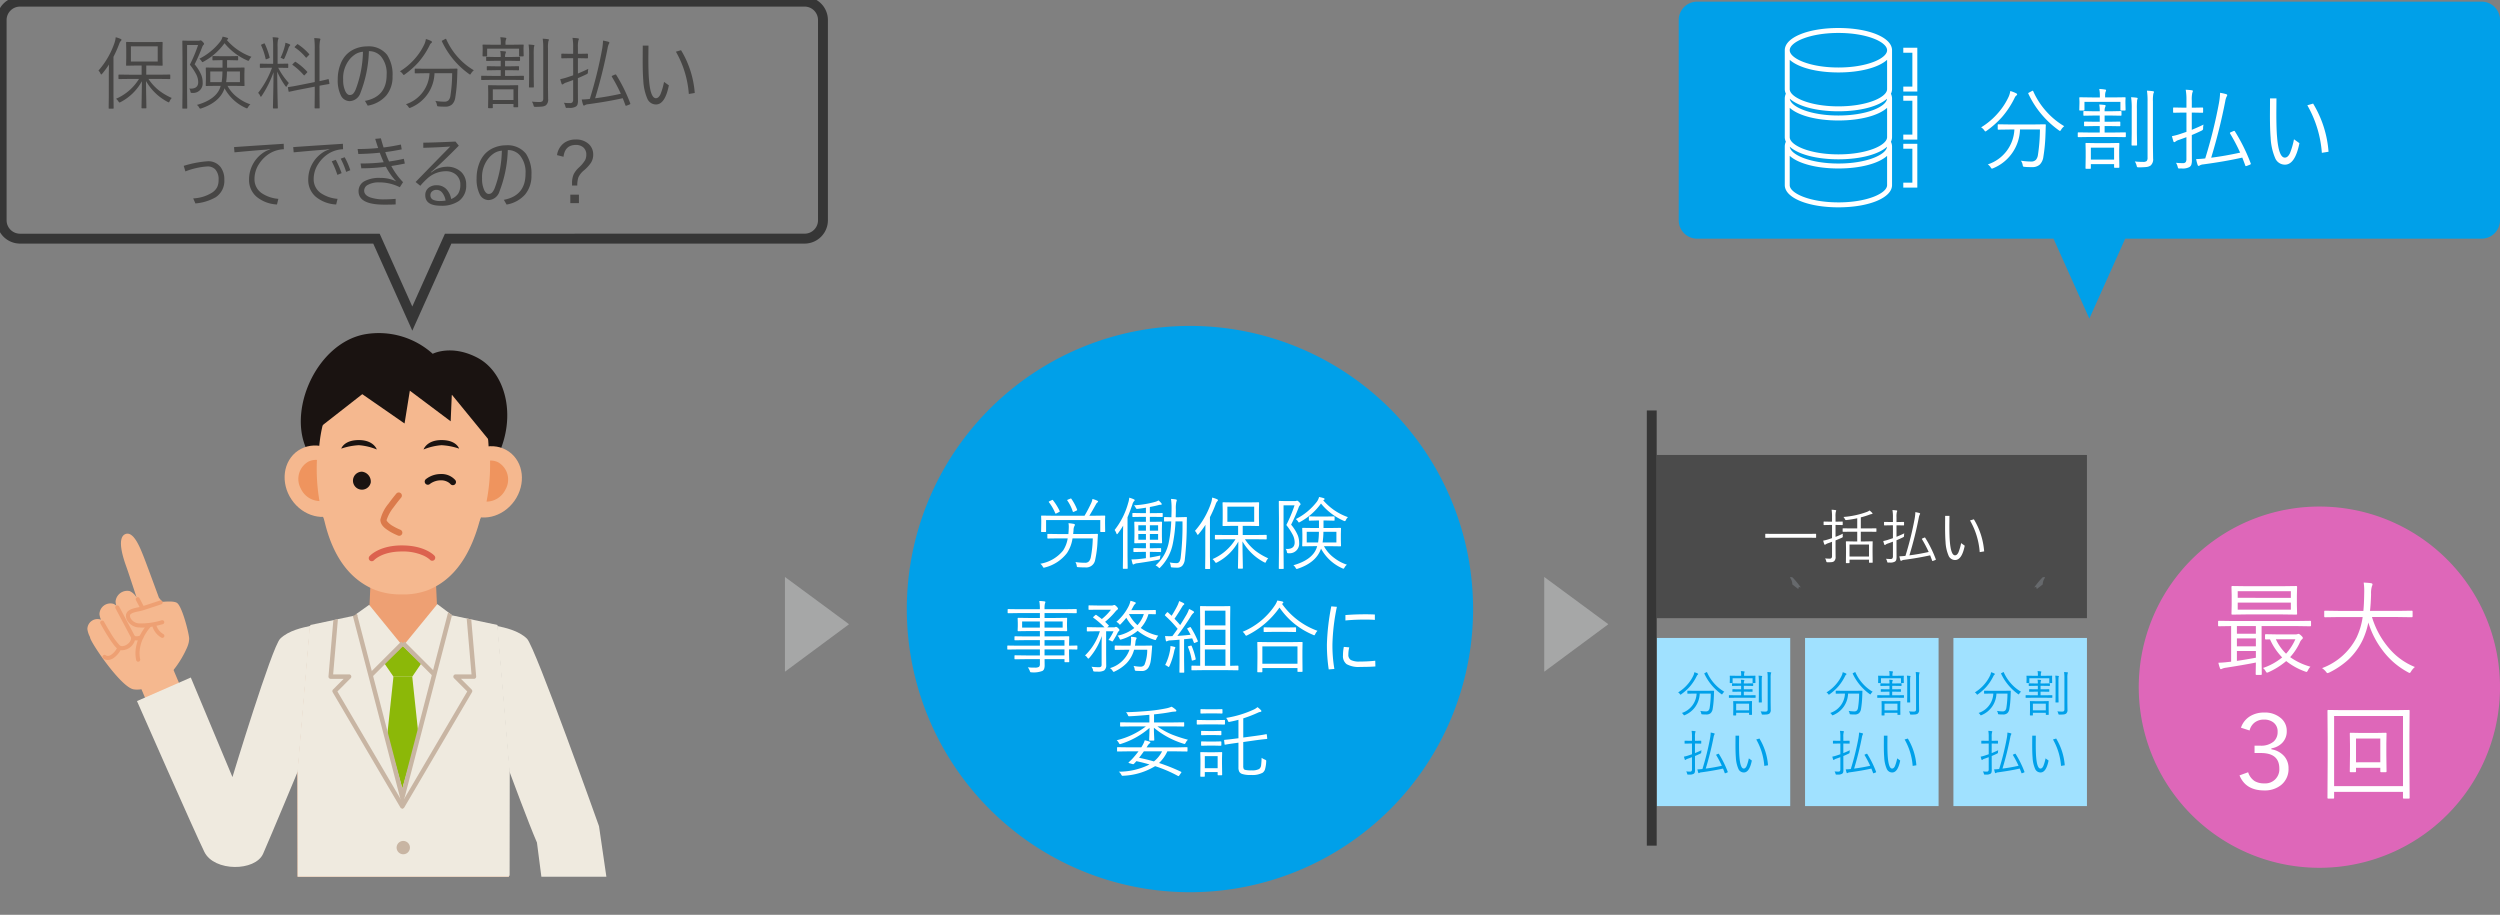 <svg xmlns="http://www.w3.org/2000/svg" xmlns:xlink="http://www.w3.org/1999/xlink" width="505.525" height="184.983" viewBox="0 0 505.525 184.983">
  <rect x="0" y="0" width="505.525" height="184.983" fill="#808080" stroke="none"/>
  <defs>
    <clipPath id="clip-path">
      <rect id="長方形_1717" data-name="長方形 1717" width="505.525" height="184.983" fill="none"/>
    </clipPath>
    <clipPath id="clip-path-2">
      <path id="パス_2581" data-name="パス 2581" d="M57.619,82.245l.721.57-.721.83-.707-.835.707-.562L50.8,73.877l-3.107,2.212-8.771,1.862-.015.177-.129.027L36.3,107.546l.027,21.313H79.061v-.2H79.2l.027-21.316-2.474-29.39-9.124-1.937-3.045-2.283Z" transform="translate(-36.304 -73.731)" fill="none"/>
    </clipPath>
    <clipPath id="clip-path-4">
      <path id="パス_2595" data-name="パス 2595" d="M57.928,59.767a4.258,4.258,0,1,0,.013,0Z" transform="translate(-53.662 -59.767)" fill="none"/>
    </clipPath>
    <radialGradient id="radial-gradient" cx="0.5" cy="0.5" r="0.497" gradientTransform="matrix(0, 1, -1.001, 0, -0.339, 20.389)" gradientUnits="objectBoundingBox">
      <stop offset="0" stop-color="#f19d80"/>
      <stop offset="0.436" stop-color="#f19f81"/>
      <stop offset="0.741" stop-color="#f2a886"/>
      <stop offset="1" stop-color="#f5b88f"/>
    </radialGradient>
    <clipPath id="clip-path-5">
      <path id="パス_2596" data-name="パス 2596" d="M43.577,59.72a4.26,4.26,0,1,0,.017,0Z" transform="translate(-39.312 -59.72)" fill="none"/>
    </clipPath>
    <radialGradient id="radial-gradient-2" cx="0.5" cy="0.5" r="0.497" gradientTransform="matrix(0, 1, -1.001, 0, 2.444, 17.626)" xlink:href="#radial-gradient"/>
    <clipPath id="clip-path-8">
      <rect id="長方形_1821" data-name="長方形 1821" width="26.8" height="36.262" transform="translate(0 0)" fill="#fff"/>
    </clipPath>
  </defs>
  <g id="グループ_1721" data-name="グループ 1721" transform="translate(-990 -2818)">
    <g id="グループ_1607" data-name="グループ 1607" transform="translate(990 2818)">
      <g id="グループ_1589" data-name="グループ 1589">
        <g id="グループ_1588" data-name="グループ 1588" clip-path="url(#clip-path)">
          <path id="パス_2570" data-name="パス 2570" d="M220.147,72.868c0-.5.209-.48.52-.307a18.04,18.04,0,0,0-1.692-2.053s-.694-.257-.434.159a2.219,2.219,0,0,1,.381,1.248Z" transform="translate(143.501 46.259)" fill="#dbe3ee"/>
          <path id="パス_2571" data-name="パス 2571" d="M248.793,72.868c0-.5-.209-.48-.52-.307a18.044,18.044,0,0,1,1.692-2.053s.694-.257.434.159a2.22,2.22,0,0,0-.381,1.248Z" transform="translate(163.046 46.259)" fill="#dbe3ee"/>
          <path id="パス_2572" data-name="パス 2572" d="M76.61,80.984l-12.02-2.55-.408-9.011H51.207L50.8,78.434l-12.02,2.55L36.3,110.376l.027,21.315H79.058l.027-21.315Z" transform="translate(23.845 45.598)" fill="#eea073"/>
          <path id="パス_2573" data-name="パス 2573" d="M76.61,77.412l-12.02-2.55-6.97,8.04L50.8,74.862l-12.02,2.55L36.3,106.8l.027,21.315H79.058l.027-21.315Z" transform="translate(23.845 49.17)" fill="#efeadf"/>
          <path id="パス_2574" data-name="パス 2574" d="M46.05,73.819l6.819,8.372-6.284,5-3.05-11.583Z" transform="translate(28.594 48.485)" fill="#efeadf"/>
          <path id="パス_2575" data-name="パス 2575" d="M56.134,73.731l-6.965,8.514,6.112,4.831,3.9-11.061Z" transform="translate(32.295 48.427)" fill="#efeadf"/>
          <path id="パス_2576" data-name="パス 2576" d="M52.541,85.026h-3.8l-1.821-2.662,3.71-3.5,3.729,3.5Z" transform="translate(30.82 51.799)" fill="#8cb808"/>
          <path id="パス_2577" data-name="パス 2577" d="M53.083,82.583h-3.8L46.1,112.553H56.272Z" transform="translate(30.278 54.241)" fill="#8cb808"/>
          <rect id="長方形_1715" data-name="長方形 1715" width="0.904" height="10.354" transform="translate(81.145 130.354) rotate(-45)" fill="#c8b5a3"/>
          <rect id="長方形_1716" data-name="長方形 1716" width="10.354" height="0.904" transform="translate(73.823 137.036) rotate(-45)" fill="#c8b5a3"/>
          <path id="パス_2578" data-name="パス 2578" d="M47.639,75.184l9.815,34.927,10.118-35L76.7,77.046l2.475,29.39-.027,21.315H36.417l-.027-21.315,2.475-29.39Z" transform="translate(23.902 49.332)" fill="#efeadf"/>
        </g>
      </g>
      <g id="グループ_1591" data-name="グループ 1591" transform="translate(60.148 122.158)">
        <g id="グループ_1590" data-name="グループ 1590" clip-path="url(#clip-path-2)">
          <path id="パス_2579" data-name="パス 2579" d="M54.634,114.134,40.94,90.828a.453.453,0,0,1,.07-.55l2.154-2.157H40.542a.452.452,0,0,1-.451-.49L41.16,75.274a.452.452,0,0,1,.9.078L41.036,87.216h3.219a.452.452,0,0,1,.32.772L41.9,90.671l13.125,22.34L68.15,90.671l-2.677-2.682a.452.452,0,0,1,.32-.772h3.219l-1.026-11.9a.452.452,0,0,1,.9-.078l1.069,12.388a.452.452,0,0,1-.451.49H66.884l2.154,2.157a.453.453,0,0,1,.07.55L55.414,114.134a.452.452,0,0,1-.78,0" transform="translate(-33.817 -73.009)" fill="#c8b5a3"/>
          <path id="パス_2580" data-name="パス 2580" d="M52.76,112.682,42.884,74.675a.453.453,0,0,1,.876-.229L53.2,110.768l9.439-36.322a.452.452,0,1,1,.875.229l-9.875,38.007c-.053.2-.232,2.149-.439,2.149s-.386-1.948-.437-2.149" transform="translate(-31.992 -73.483)" fill="#c8b5a3"/>
        </g>
      </g>
      <g id="グループ_1593" data-name="グループ 1593">
        <g id="グループ_1592" data-name="グループ 1592" clip-path="url(#clip-path)">
          <path id="パス_2582" data-name="パス 2582" d="M51.1,103.98a1.346,1.346,0,1,1-1.347-1.345A1.346,1.346,0,0,1,51.1,103.98" transform="translate(31.791 67.412)" fill="#c8b5a3"/>
          <path id="パス_2583" data-name="パス 2583" d="M28.869,79.2c-.436-.394-1.685-.4-3.075-.273-.237-.316-.459-.6-.658-.835-.469-1.279-2.611-7.119-3.16-8.486-.62-1.539-1.96-5.075-3.63-4.386s-.6,4.356.083,6.269c.431,1.2,1.453,4.3,2.151,6.438l-.035.012a3.005,3.005,0,0,0-1.34-1.2,2.374,2.374,0,0,0-2.836,2.081,2.632,2.632,0,0,0,.166.891,2.175,2.175,0,0,0-.591-.384,2.219,2.219,0,0,0-2.836,2.081,3.986,3.986,0,0,0,.3,1.113l-.01.012q-.057-.027-.114-.05a2.05,2.05,0,0,0-2.618,1.922,4.664,4.664,0,0,0,.542,1.65l0,.05c0,.871,6.24,10.123,8.832,10.514,2.934.446,6.4-2.258,7.331-3.07A20.531,20.531,0,0,0,30.9,87.982l.007-.041A4.368,4.368,0,0,0,31.25,86.3c-.08-1.127-1.344-6.157-2.381-7.1" transform="translate(7.003 42.778)" fill="#f5b88f"/>
          <path id="パス_2584" data-name="パス 2584" d="M24.846,73.822a.412.412,0,0,0-.524-.262S22.2,74.27,21,74.652L20.182,73.1a.413.413,0,0,0-.731.384l.739,1.4c-.371.078-.867.164-1.329.307-.616.189-1.337.537-1.427,1.357a1.917,1.917,0,0,0,.27,1.069,2.9,2.9,0,0,0,2.469,1.4l.03,0a7.667,7.667,0,0,0,1.052.008,10.309,10.309,0,0,0-1.007,1.632c-.043.015-.091.033-.146.05a1.648,1.648,0,0,1-.613.091.362.362,0,0,1-.333-.191c-.442-.832-3.087-5.814-3.088-5.82a.412.412,0,1,0-.727.386s2.644,4.99,3.087,5.822c.012.02.022.04.033.058a.406.406,0,0,0,0,.179.4.4,0,0,1,0,.129,1.633,1.633,0,0,1-.656.964,1.849,1.849,0,0,1-1.213.462.737.737,0,0,1-.424-.171,14.78,14.78,0,0,1-1.952-2.7C13.542,78.819,13,77.835,13,77.833a.413.413,0,0,0-.724.4l0,0c.025.025,2.111,3.893,3.33,5-.053.091-.119.2-.2.32a3.576,3.576,0,0,1-.969.987,1.167,1.167,0,0,1-.736.219.727.727,0,0,1-.267-.071c-.058-.03-.058-.043-.063-.036a.412.412,0,1,0-.542.621,1.449,1.449,0,0,0,.8.308l.008,0a1.988,1.988,0,0,0,1.241-.348,4.711,4.711,0,0,0,1.468-1.635,1.542,1.542,0,0,0,.176.025,2.834,2.834,0,0,0,2.73-2.011,1.017,1.017,0,0,0,.138.02l.028,0a2.221,2.221,0,0,0,.422-.013,8.071,8.071,0,0,0-.454,2,6.748,6.748,0,0,0,.123,2,.408.408,0,0,0,.368.325A.428.428,0,0,0,20,85.932a.415.415,0,0,0,.318-.49,5.855,5.855,0,0,1-.106-1.758,7.339,7.339,0,0,1,.666-2.419.408.408,0,0,0,.131-.275c.133-.265.27-.51.408-.732A8.511,8.511,0,0,1,22.437,78.9l0-.007c.121-.018.242-.04.363-.061a3.925,3.925,0,0,0,1.788,2.23.42.42,0,0,0,.171.055.413.413,0,0,0,.24-.769,3.076,3.076,0,0,1-1.211-1.274,2.871,2.871,0,0,1-.174-.409c.437-.1.863-.205,1.264-.31a.412.412,0,1,0-.21-.8,14.3,14.3,0,0,1-4.4.64,2.1,2.1,0,0,1-1.842-.973,1.118,1.118,0,0,1-.176-.608c0-.242.282-.464.852-.643.545-.169,1.211-.249,1.693-.4,1.021-.316,3.782-1.238,3.784-1.239a.414.414,0,0,0,.26-.52" transform="translate(8.032 47.867)" fill="#eea073"/>
          <path id="長方形_1718" data-name="長方形 1718" d="M.228,0H7.261A.229.229,0,0,1,7.49.229V9.134a.229.229,0,0,1-.229.229H.229A.229.229,0,0,1,0,9.134V.228A.228.228,0,0,1,.228,0Z" transform="translate(27.561 136.918) rotate(-22.975)" fill="#f5b88f"/>
          <path id="パス_2585" data-name="パス 2585" d="M16.719,91.584,27.6,86.817l8.423,20.134S44,80.646,45.673,78.977s4.593-2.268,6.041-2.576L49.24,105.793s-5.424,13.032-7.012,16.649-9.9,3.662-11.881-.351S16.719,91.584,16.719,91.584" transform="translate(10.981 50.181)" fill="#efeadf"/>
          <path id="パス_2586" data-name="パス 2586" d="M81.276,116.888S68.385,80.644,66.715,78.976s-4.591-2.268-6.041-2.575l2.475,29.39s3.99,10.784,5.577,14.4l.895,6.914H82.766Z" transform="translate(39.851 50.181)" fill="#efeadf"/>
          <path id="パス_2587" data-name="パス 2587" d="M63.388,44.851a16.314,16.314,0,0,0-13.765-3.937C39.337,42.859,33.229,57.95,38.854,65.826l37.61-.161c4.018-8.2,1.612-17.022-3.976-19.986-5.3-2.813-9.1-.828-9.1-.828" transform="translate(24.113 26.69)" fill="#1a1311"/>
          <path id="パス_2588" data-name="パス 2588" d="M72.7,69.992c-1.622,10.792-5.37,17.461-11.705,19.986a14,14,0,0,1-5.3.858,14.359,14.359,0,0,1-5.363-.9C44.048,87.4,40.122,80.856,39.118,69.868,37.252,49.5,45.949,44.66,56.156,44.7s19.68,4.424,16.543,25.3" transform="translate(25.526 29.357)" fill="#f5b88f"/>
          <path id="パス_2589" data-name="パス 2589" d="M67.694,65.493c-2.378,3.373-6.733,4.4-9.732,2.281s-3.5-6.558-1.127-9.933,6.735-4.394,9.734-2.285,3.5,6.563,1.125,9.936" transform="translate(36.345 35.769)" fill="#f5b88f"/>
          <path id="パス_2590" data-name="パス 2590" d="M61.782,56.581a3.409,3.409,0,0,0-1.69-.368,38.4,38.4,0,0,1-.714,8.3A4.3,4.3,0,0,0,63.2,62.085a4.036,4.036,0,0,0-1.422-5.5" transform="translate(39 36.92)" fill="#ef945e"/>
          <path id="パス_2591" data-name="パス 2591" d="M36.148,65.317c2.315,3.418,6.65,4.523,9.689,2.467s3.628-6.491,1.316-9.913-6.65-4.52-9.691-2.467-3.625,6.495-1.314,9.913" transform="translate(22.815 35.712)" fill="#f5b88f"/>
          <path id="パス_2592" data-name="パス 2592" d="M38.457,56.463a3.419,3.419,0,0,1,1.7-.328,38.374,38.374,0,0,0,.514,8.319A4.3,4.3,0,0,1,36.9,61.933a4.036,4.036,0,0,1,1.554-5.469" transform="translate(23.93 36.866)" fill="#ef945e"/>
          <path id="パス_2593" data-name="パス 2593" d="M46.663,59.758a1.818,1.818,0,1,1-1.773-2.189,2.011,2.011,0,0,1,1.773,2.189" transform="translate(28.309 37.812)" fill="#1a1311"/>
          <path id="パス_2594" data-name="パス 2594" d="M57.014,59.863l-.007-.007a.856.856,0,0,0-.073-.076,2.172,2.172,0,0,0-.335-.257,2.741,2.741,0,0,0-1.476-.4,3.725,3.725,0,0,0-2.1.631,1.215,1.215,0,0,0-.124.091.635.635,0,1,1-.838-.953,4.849,4.849,0,0,1,3.06-1.039,3.688,3.688,0,0,1,2.9,1.233.634.634,0,1,1-1.006.772" transform="translate(34.054 38.002)" fill="#1a1311"/>
        </g>
      </g>
      <g id="グループ_1595" data-name="グループ 1595" transform="translate(88.908 99.023)">
        <g id="グループ_1594" data-name="グループ 1594" clip-path="url(#clip-path-4)">
          <rect id="長方形_1720" data-name="長方形 1720" width="8.572" height="8.581" transform="translate(-0.041 8.541) rotate(-89.794)" fill="url(#radial-gradient)"/>
        </g>
      </g>
      <g id="グループ_1597" data-name="グループ 1597" transform="translate(65.133 98.945)">
        <g id="グループ_1596" data-name="グループ 1596" clip-path="url(#clip-path-5)">
          <rect id="長方形_1721" data-name="長方形 1721" width="8.572" height="8.58" transform="translate(-0.041 8.541) rotate(-89.794)" fill="url(#radial-gradient-2)"/>
        </g>
      </g>
      <path id="パス_2597" data-name="パス 2597" d="M50.008,68.825a12.551,12.551,0,0,1-1.687-.833c-.818-.535-1.819-1.128-1.9-2.316,0-.046,0-.061,0-.061a8.053,8.053,0,0,1,1.685-3.29c.78-1.084,1.546-1.988,1.552-1.995a.633.633,0,0,1,.968.817s-.744.88-1.493,1.919a8.077,8.077,0,0,0-1.445,2.613h0c-.066.136.517.81,1.287,1.226a11.352,11.352,0,0,0,1.5.742.634.634,0,0,1-.464,1.18" transform="translate(30.488 39.477)" fill="#db7a4b"/>
      <path id="パス_2598" data-name="パス 2598" d="M51.695,55.614s.606-1.905,3.638-1.905,3.551,1.731,3.551,1.731a13.212,13.212,0,0,0-3.551-.693,11.8,11.8,0,0,0-3.638.867" transform="translate(33.953 35.277)" fill="#1a1311"/>
      <path id="パス_2599" data-name="パス 2599" d="M48.839,55.614s-.606-1.905-3.638-1.905S41.65,55.44,41.65,55.44a13.212,13.212,0,0,1,3.551-.693,11.8,11.8,0,0,1,3.638.867" transform="translate(27.355 35.277)" fill="#1a1311"/>
      <path id="パス_2600" data-name="パス 2600" d="M65.882,51.527l-.224,5.27L57.4,50.6l-1.067,6.637-8.547-5.926-9,7.033L39.335,53s1.658-9.772,16.04-9.772,10.507,8.3,10.507,8.3" transform="translate(25.473 28.395)" fill="#1a1311"/>
      <path id="パス_2601" data-name="パス 2601" d="M53,45.9,64.565,60.052s3.706-5.509.335-10.151c-5.636-7.757-11.9-4-11.9-4" transform="translate(34.809 29.551)" fill="#1a1311"/>
      <path id="パス_2602" data-name="パス 2602" d="M51.728,66.567c4.6,0,6.483,1.983,6.564,2.084v0a.611.611,0,1,1-.91.817l-.045-.043a2.608,2.608,0,0,0-.209-.174,5.413,5.413,0,0,0-.954-.582,10.18,10.18,0,0,0-4.447-.876c-3.7,0-5.3,1.427-5.6,1.713l-.046.045a.611.611,0,1,1-.928-.8c.076-.1,1.96-2.187,6.554-2.187Z" transform="translate(29.561 43.723)" fill="#dc624f"/>
      <path id="パス_2603" data-name="パス 2603" d="M329.168,98.347a36.524,36.524,0,1,1-36.524-36.523,36.523,36.523,0,0,1,36.524,36.523" transform="translate(176.357 40.605)" fill="#de67b9"/>
      <path id="パス_2604" data-name="パス 2604" d="M367.24.2H208.6a3.716,3.716,0,0,0-3.716,3.716V44.408a3.716,3.716,0,0,0,3.716,3.716h72.07l7.25,16.165,7.252-16.165h72.07a3.716,3.716,0,0,0,3.716-3.716V3.92A3.716,3.716,0,0,0,367.24.2" transform="translate(134.568 0.135)" fill="#00a0e9"/>
      <g id="グループ_1603" data-name="グループ 1603">
        <g id="グループ_1602" data-name="グループ 1602" clip-path="url(#clip-path)">
          <path id="パス_2606" data-name="パス 2606" d="M100.63,70.417l12.958,9.558-12.958,9.6Z" transform="translate(58.095 46.251)" fill="#a6a7a7"/>
          <path id="パス_2607" data-name="パス 2607" d="M193.3,70.417l12.958,9.558-12.958,9.6Z" transform="translate(118.96 46.251)" fill="#a6a7a7"/>
          <path id="パス_2608" data-name="パス 2608" d="M3.92-.8H162.561a4.722,4.722,0,0,1,4.716,4.716V44.408a4.722,4.722,0,0,1-4.716,4.716H91.139l-7.9,17.609-7.9-17.609H3.92A4.722,4.722,0,0,1-.8,44.408V3.92A4.722,4.722,0,0,1,3.92-.8Zm158.641,47.92a2.719,2.719,0,0,0,2.716-2.716V3.92A2.719,2.719,0,0,0,162.561,1.2H3.92A2.719,2.719,0,0,0,1.2,3.92V44.408A2.719,2.719,0,0,0,3.92,47.124H76.637l6.6,14.722,6.6-14.722Z" transform="translate(0.134 0.134)" fill="#363636"/>
          <path id="パス_2794" data-name="パス 2794" d="M-45.609-.992a2.493,2.493,0,0,0-.437.672q-.078.211-.156.211A.631.631,0,0,1-46.445-.2a10.842,10.842,0,0,1-4.367-4.211q0,1.531.047,3.617.031,1.586.031,1.773a.11.11,0,0,1-.125.125H-51.6a.11.11,0,0,1-.125-.125q0-.164.039-2.187.031-1.8.039-3.172A10.335,10.335,0,0,1-55.93-.172a.631.631,0,0,1-.242.094q-.094,0-.227-.227a2,2,0,0,0-.477-.523,10.2,10.2,0,0,0,4.648-4.016h-1.75l-2.273.031q-.133,0-.133-.125V-5.6q0-.125.133-.125l2.273.031H-51.7V-7.555H-52.7l-2.016.039a.11.11,0,0,1-.125-.125l.031-1.4v-1.773l-.031-1.375q0-.133.125-.133l2.016.031h3.125l2-.031q.125,0,.125.133l-.031,1.375v1.773l.031,1.4a.11.11,0,0,1-.125.125l-2-.039h-1.187V-5.7H-48.3l2.258-.031q.133,0,.133.125v.664q0,.125-.133.125L-48.3-4.844H-50.32a10.056,10.056,0,0,0,2.133,2.336A12.66,12.66,0,0,0-45.609-.992Zm-2.836-7.375v-3.07h-5.422v3.07Zm-7.328-4.383a.285.285,0,0,1-.125.219,1.658,1.658,0,0,0-.336.609,26.207,26.207,0,0,1-1.156,2.609v7.875l.031,2.477q0,.133-.125.133h-.773q-.109,0-.109-.133l.031-2.477V-5.469q0-.727.031-2.289A17.7,17.7,0,0,1-59.68-5.883q-.117.141-.18.141t-.156-.18a1.853,1.853,0,0,0-.414-.609A16.479,16.479,0,0,0-57.164-12.2a4.482,4.482,0,0,0,.219-1.07,5.214,5.214,0,0,1,.992.336Q-55.773-12.852-55.773-12.75ZM-29.7.3a1.8,1.8,0,0,0-.477.57q-.133.242-.227.242a.911.911,0,0,1-.219-.078A9.072,9.072,0,0,1-34.93-2.945l-.094.258Q-36.039-.109-39.594,1.1a1.147,1.147,0,0,1-.25.063q-.1,0-.219-.211a1.558,1.558,0,0,0-.461-.539Q-36.8-.641-35.867-2.961q.063-.164.156-.484h-.8l-2.117.031q-.109,0-.109-.125L-38.7-4.7V-5.859l-.031-1.164q0-.125.109-.125l2.117.031h1.164V-8.641h-.3l-1.609.039a.117.117,0,0,1-.133-.133v-.609q0-.125.133-.125l1.609.031h1.734l1.594-.031q.133,0,.133.125v.609a.117.117,0,0,1-.133.133l-1.594-.039h-.516v1.523H-33.1l2.086-.031a.11.11,0,0,1,.125.125l-.031,1.164V-4.7l.031,1.164a.11.11,0,0,1-.125.125L-33.1-3.445h-1.234a7.141,7.141,0,0,0,2.1,2.4A8.621,8.621,0,0,0-29.7.3ZM-31.82-4.2V-6.352h-2.625A15.72,15.72,0,0,1-34.609-4.2Zm-3.539-2.156H-37.82V-4.2h2.3A14.885,14.885,0,0,0-35.359-6.352Zm-3.711-5.586a.28.28,0,0,1-.125.211,1.511,1.511,0,0,0-.289.531,36.179,36.179,0,0,1-1.5,3.406A8.357,8.357,0,0,1-39.617-5.6a4.089,4.089,0,0,1,.258,1.477,1.928,1.928,0,0,1-2.094,2.109.531.531,0,0,1-.3-.047.81.81,0,0,1-.086-.273,1.229,1.229,0,0,0-.242-.562,2.834,2.834,0,0,0,.3.016q1.523,0,1.523-1.32a3.505,3.505,0,0,0-.406-1.57,12.891,12.891,0,0,0-1.281-1.953,28.846,28.846,0,0,0,1.664-3.984h-2.227v9.438l.031,3.313q0,.117-.125.117h-.742q-.125,0-.125-.117l.031-3.281V-9.148l-.031-3.32a.11.11,0,0,1,.125-.125l1.172.031H-40.3a1.043,1.043,0,0,0,.383-.047.348.348,0,0,1,.156-.031q.125,0,.4.273Q-39.07-12.055-39.07-11.937Zm9.586,2.625a1.932,1.932,0,0,0-.414.563q-.109.242-.211.242a.84.84,0,0,1-.258-.078,12.3,12.3,0,0,1-4.57-3.477,12.609,12.609,0,0,1-4.227,3.719.816.816,0,0,1-.242.109q-.063,0-.2-.242a1.83,1.83,0,0,0-.422-.445,12.383,12.383,0,0,0,4.289-3.555,2.8,2.8,0,0,0,.414-.914,8,8,0,0,1,.914.227q.2.07.2.172a.208.208,0,0,1-.109.18.713.713,0,0,0-.164.094A11.692,11.692,0,0,0-29.484-9.312Zm7.555,5.3a3.011,3.011,0,0,0-.383.594q-.1.172-.164.172-.023,0-.156-.156A14.922,14.922,0,0,1-24.281-6.32q.008,2.461.07,5.273.016.656.039,1.586.016.437.016.484,0,.109-.125.109h-.742q-.125,0-.125-.109,0-.031.023-1.148.078-3.344.1-6.07a21.689,21.689,0,0,1-2.4,4.8q-.109.156-.156.156-.07,0-.164-.2a1.391,1.391,0,0,0-.4-.57,18.7,18.7,0,0,0,2.813-5.1h-.609l-1.727.031q-.125,0-.125-.117V-7.8q0-.133.125-.133l1.727.031h.836v-3.437a12.085,12.085,0,0,0-.109-1.937q.688.031.992.078.211.031.211.148a.885.885,0,0,1-.117.3,6.127,6.127,0,0,0-.078,1.391v3.453h.3l1.727-.031q.125,0,.125.133v.617q0,.117-.125.117L-23.9-7.1h-.18A13.588,13.588,0,0,0-21.93-4.016Zm8.2.063a.18.18,0,0,1,.016.063q0,.047-.125.086-1.016.164-1.891.336v1.7L-15.7.992a.11.11,0,0,1-.125.125h-.773a.11.11,0,0,1-.125-.125l.031-2.75V-3.281l-3.055.594q-.922.18-1.625.336-.453.094-.469.1a.47.47,0,0,1-.07.008q-.062,0-.078-.125l-.125-.687a.336.336,0,0,1-.008-.062q0-.062.117-.086.031-.008.266-.039.8-.117,1.844-.328l3.2-.641v-6.7A16,16,0,0,0-16.8-13.1a9.619,9.619,0,0,1,1.039.078q.211.031.211.141a1.038,1.038,0,0,1-.078.289,7.609,7.609,0,0,0-.1,1.648V-4.4Q-14.648-4.617-14-4.8h.047q.078,0,.1.133ZM-18.25-6.336a.2.2,0,0,1,.063.109q0,.039-.109.148l-.359.383q-.133.141-.18.141-.031,0-.086-.062a12.761,12.761,0,0,0-2.227-2.031q-.07-.039-.07-.086T-21.1-7.9l.336-.32q.094-.094.141-.094a.228.228,0,0,1,.1.047A12.22,12.22,0,0,1-18.25-6.336Zm.4-3.562q.062.063.063.094,0,.047-.094.141l-.367.383a.76.76,0,0,1-.18.156q-.031,0-.078-.07a10.388,10.388,0,0,0-2.2-2q-.062-.047-.062-.078,0-.055.133-.18l.336-.336q.086-.094.125-.094a.19.19,0,0,1,.094.047A11.127,11.127,0,0,1-17.852-9.9Zm-3.8-1.8a.3.3,0,0,1-.109.18.984.984,0,0,0-.211.352A22.079,22.079,0,0,1-22.8-9.055q-.094.211-.18.211a.456.456,0,0,1-.2-.094,1.777,1.777,0,0,0-.43-.18,12.052,12.052,0,0,0,.875-2.414,2.284,2.284,0,0,0,.1-.625,4.79,4.79,0,0,1,.813.289Q-21.648-11.781-21.648-11.7ZM-25.82-9.211a.336.336,0,0,1,.008.063q0,.055-.2.141l-.367.148a.709.709,0,0,1-.18.055q-.047,0-.07-.1a12.609,12.609,0,0,0-.9-2.727.15.15,0,0,1-.031-.07q0-.055.156-.117l.367-.164a.56.56,0,0,1,.164-.055q.039,0,.078.086A14.237,14.237,0,0,1-25.82-9.211Zm20.078-1.25a25.188,25.188,0,0,1-1.7,8.414A2.4,2.4,0,0,1-9.6-.352a2,2,0,0,1-1.836-1.211,6.851,6.851,0,0,1-.609-3.187,8.383,8.383,0,0,1,.523-2.992,5.845,5.845,0,0,1,1.188-1.969A5.342,5.342,0,0,1-8.375-11a6.2,6.2,0,0,1,2.25-.422A4.731,4.731,0,0,1-2.062-9.711a7.282,7.282,0,0,1,1.1,4.352A5.845,5.845,0,0,1-2.242-1.477,6.4,6.4,0,0,1-5.984.563L-6.539-.4q4.383-.836,4.383-5.266a5.338,5.338,0,0,0-1.18-3.773A3.21,3.21,0,0,0-5.742-10.461Zm-1.2.125a3.515,3.515,0,0,0-1.477.461A5.1,5.1,0,0,0-9.633-8.812a6,6,0,0,0-1.312,4.094,5.261,5.261,0,0,0,.469,2.43q.375.7.859.7a.937.937,0,0,0,.711-.3A2.908,2.908,0,0,0-8.4-2.75,22.65,22.65,0,0,0-6.945-10.336ZM12.164-6.781q-.016.266-.031.836-.016.547-.031.859a30.212,30.212,0,0,1-.383,4.031A2.372,2.372,0,0,1,11.063.32a2.013,2.013,0,0,1-1.4.445q-.828,0-1.273-.047-.25-.016-.3-.07A.725.725,0,0,1,8,.352,1.83,1.83,0,0,0,7.68-.4a11.71,11.71,0,0,0,1.828.156,1.131,1.131,0,0,0,.883-.32,1.765,1.765,0,0,0,.352-.883A30.743,30.743,0,0,0,11.094-6H7.523A7.78,7.78,0,0,1,2.711.961a1,1,0,0,1-.227.078Q2.4,1.039,2.242.8A1.737,1.737,0,0,0,1.734.273,6.924,6.924,0,0,0,6.516-6H5.8l-2.148.031a.11.11,0,0,1-.125-.125V-6.8a.11.11,0,0,1,.125-.125L5.8-6.9H9.844l2.18-.031Q12.164-6.93,12.164-6.781ZM7.008-12.289q0,.078-.125.18a.924.924,0,0,0-.289.352A15.9,15.9,0,0,1,4.266-8.2,16.8,16.8,0,0,1,1.555-5.789a.644.644,0,0,1-.242.141q-.086,0-.219-.211a1.832,1.832,0,0,0-.562-.523A12.9,12.9,0,0,0,3.742-9.156a12.024,12.024,0,0,0,1.781-2.812,3.86,3.86,0,0,0,.258-.945,5.649,5.649,0,0,1,1.016.383Q7.008-12.437,7.008-12.289Zm8.469,5.7a2.3,2.3,0,0,0-.562.641q-.148.227-.187.227a.66.66,0,0,1-.227-.125A16.833,16.833,0,0,1,9.023-12.43.237.237,0,0,1,9-12.516q0-.039.172-.125l.477-.258a.492.492,0,0,1,.172-.062q.047,0,.086.109a13.8,13.8,0,0,0,2.477,3.758A13.366,13.366,0,0,0,15.477-6.594ZM24.438.758q0,.125-.133.125h-.687a.11.11,0,0,1-.125-.125V.227h-4.18V.945a.11.11,0,0,1-.125.125h-.7q-.133,0-.133-.125l.031-1.977V-2.156l-.031-1.3a.11.11,0,0,1,.125-.125l1.8.031h2.242l1.8-.031a.11.11,0,0,1,.125.125l-.031,1.1v1.2ZM23.492-.586V-2.734h-4.18V-.586ZM25.6-4.75a.11.11,0,0,1-.125.125l-2.164-.031H19.25l-2.164.031a.11.11,0,0,1-.125-.125v-.609a.11.11,0,0,1,.125-.125l2.164.031h1.664V-6.617h-.836l-1.852.031q-.133,0-.133-.117v-.586a.117.117,0,0,1,.133-.133l1.852.031h.836V-8.508H19.891l-1.8.031a.11.11,0,0,1-.125-.125V-9.18q0-.133.125-.133l1.8.039h1.023v-.039a5.736,5.736,0,0,0-.094-1.18q.352.016.938.078.211.023.211.148a1.018,1.018,0,0,1-.094.281,1.611,1.611,0,0,0-.086.578v.133h1.125l1.773-.039a.117.117,0,0,1,.133.133V-8.6q0,.125-.133.125l-1.773-.031H21.789v1.117h.836L24.5-7.422q.109,0,.109.133V-6.7q0,.117-.109.117l-1.875-.031h-.836v1.164h1.523l2.164-.031a.11.11,0,0,1,.125.125Zm5.063-8a1.618,1.618,0,0,1-.117.3,6.546,6.546,0,0,0-.078,1.391V-3.2L30.5-.789A1.459,1.459,0,0,1,30.039.492a1.753,1.753,0,0,1-.734.25A11.9,11.9,0,0,1,27.922.8.488.488,0,0,1,27.641.75a.712.712,0,0,1-.1-.273,2.631,2.631,0,0,0-.32-.734A12.459,12.459,0,0,0,28.7-.18a.966.966,0,0,0,.656-.156.893.893,0,0,0,.156-.609V-11.039a12.265,12.265,0,0,0-.109-1.937,10.053,10.053,0,0,1,1.055.094Q30.664-12.852,30.664-12.75Zm-5.109,3.2q0,.148-.133.148h-.656q-.141,0-.141-.148v-1.406H18.164v1.406q0,.148-.133.148h-.672q-.125,0-.125-.148l.031-1.18v-.352l-.031-.578a.11.11,0,0,1,.125-.125l2.148.031H20.93v-.32a5.316,5.316,0,0,0-.109-1.2,7.965,7.965,0,0,1,1.016.1q.211.023.211.125a.953.953,0,0,1-.094.3,2.061,2.061,0,0,0-.078.7v.289h1.406l2.148-.031a.11.11,0,0,1,.125.125l-.031.516v.414Zm2.172-2.023a.355.355,0,0,1-.039.133q-.047.109-.055.133a14.087,14.087,0,0,0-.047,1.648v4.352l.031,2.07a.11.11,0,0,1-.125.125H26.75a.11.11,0,0,1-.125-.125l.031-2.07v-4.32a13.793,13.793,0,0,0-.109-2.172,10.221,10.221,0,0,1,1.023.094Q27.727-11.68,27.727-11.578ZM47.1.078a.306.306,0,0,1,.023.1q0,.078-.18.156L46.4.547a.729.729,0,0,1-.164.039q-.07,0-.109-.109Q45.984.07,45.586-.945,42.531-.258,38.578.273a1.472,1.472,0,0,0-.594.164.528.528,0,0,1-.242.109q-.109,0-.172-.164A6.282,6.282,0,0,1,37.3-.687,14.487,14.487,0,0,0,38.93-.8a87.221,87.221,0,0,0,2.461-9.922,13.128,13.128,0,0,0,.211-1.875q.555.094,1.039.227.242.07.242.188a.384.384,0,0,1-.094.242,3.035,3.035,0,0,0-.258.852A101.148,101.148,0,0,1,40-.93q2.539-.32,5.2-.914a32.545,32.545,0,0,0-1.812-3.437.184.184,0,0,1-.023-.078q0-.086.188-.164l.4-.172a.531.531,0,0,1,.18-.055.173.173,0,0,1,.141.1A32.357,32.357,0,0,1,47.1.078ZM38.625-6.883a2.76,2.76,0,0,0-.078.656.477.477,0,0,1-.07.3,1.24,1.24,0,0,1-.281.172q-1,.477-1.68.75v2.063l.016,2.43a2.584,2.584,0,0,1-.1.852.866.866,0,0,1-.312.4,2.459,2.459,0,0,1-1.4.273h-.336q-.086.008-.125.008-.148,0-.187-.07A.912.912,0,0,1,33.984.7a2.459,2.459,0,0,0-.3-.719,12.1,12.1,0,0,0,1.25.063.575.575,0,0,0,.508-.2,1.066,1.066,0,0,0,.117-.578V-4.625q-.836.32-1.375.5a1.75,1.75,0,0,0-.578.289.421.421,0,0,1-.211.109.167.167,0,0,1-.172-.141q-.164-.484-.273-.93a11.187,11.187,0,0,0,1.469-.391l1.141-.383V-9.039h-.641l-1.633.031a.11.11,0,0,1-.125-.125V-9.82q0-.133.125-.133l1.633.031h.641V-11.2a10.044,10.044,0,0,0-.133-1.945,10.407,10.407,0,0,1,1.078.094q.211.023.211.141a.9.9,0,0,1-.1.3,5.419,5.419,0,0,0-.094,1.391v1.3h.273l1.633-.031q.125,0,.125.133v.688a.11.11,0,0,1-.125.125l-1.633-.031h-.273v3.1Q37.906-6.516,38.625-6.883ZM53.938-4.242l.977.7Q54.141.32,52.32.32A1.887,1.887,0,0,1,50.563-.844a10.522,10.522,0,0,1-.82-3.687q-.125-1.5-.125-4.047l.016-3.008h1.156l-.023,2.5q0,3.023.133,4.461.3,3.68,1.391,3.68.555,0,.93-.812A13.615,13.615,0,0,0,53.938-4.242Zm2.4-6.109,1.039-.3A19.5,19.5,0,0,1,60.148-2l-1.2.2A20.1,20.1,0,0,0,56.336-10.352ZM-42.852,13.859l-.336-1.125a21.5,21.5,0,0,1,4.828-.93,3.11,3.11,0,0,1,2.633,1.188,4.114,4.114,0,0,1,.75,2.563A3.948,3.948,0,0,1-36.7,19.07a9.932,9.932,0,0,1-4.125,1.266l-.445-1.023a7.781,7.781,0,0,0,3.9-1.219,2.974,2.974,0,0,0,.953-1.07,3.346,3.346,0,0,0,.281-1.453,2.941,2.941,0,0,0-.687-2.133,2.122,2.122,0,0,0-1.57-.586A14.986,14.986,0,0,0-42.852,13.859Zm19.883-5.586.031,1.1a6.071,6.071,0,0,0-2.641.719,6.781,6.781,0,0,0-2.367,2.242,5.505,5.505,0,0,0-.93,3.039,3.381,3.381,0,0,0,1.469,2.891,7.051,7.051,0,0,0,3.352,1.141l-.273,1.141a6.973,6.973,0,0,1-4.148-1.578,4.446,4.446,0,0,1-1.5-3.484,6.524,6.524,0,0,1,3.422-5.742l.867-.383-.016-.031-.75.125q-1.359.078-6.469.547l-.094-1.055Q-30.727,8.773-22.969,8.273Zm9.711,3.547.82-.312a20.885,20.885,0,0,1,1.18,2.7l-.859.352A17.283,17.283,0,0,0-13.258,11.82Zm1.813-.539.8-.289a13.218,13.218,0,0,1,1.141,2.625l-.836.336A15.414,15.414,0,0,0-11.445,11.281ZM-11,8.273l.031,1.1a6.071,6.071,0,0,0-2.641.719,6.781,6.781,0,0,0-2.367,2.242,5.505,5.505,0,0,0-.93,3.039,3.381,3.381,0,0,0,1.469,2.891,7.051,7.051,0,0,0,3.352,1.141l-.273,1.141a6.973,6.973,0,0,1-4.148-1.578,4.446,4.446,0,0,1-1.5-3.484,6.524,6.524,0,0,1,3.422-5.742l.867-.383-.016-.031-.75.125q-1.359.078-6.469.547l-.094-1.055Q-18.758,8.773-11,8.273Zm9.789,4.492a14.333,14.333,0,0,0,2.375,3.266L.508,17.055a9.124,9.124,0,0,0-4.18-.977,4.4,4.4,0,0,0-2.289.508A1.322,1.322,0,0,0-6.7,17.742q0,.93,1.258,1.383a8.553,8.553,0,0,0,2.852.383q.938,0,2.258-.1v1.125q-.7.047-2.3.047-5.2,0-5.2-2.7A2.252,2.252,0,0,1-6.609,15.82a6.309,6.309,0,0,1,3.133-.648,7.194,7.194,0,0,1,3.258.7,12.938,12.938,0,0,1-2.094-2.961,39.126,39.126,0,0,1-4.961.32l-.156-.977A38.129,38.129,0,0,0-2.758,12q-.508-1.164-.789-1.922-2.008.211-4.336.258l-.141-1.008a39.495,39.495,0,0,0,4.156-.2q-.234-.648-.6-1.852l1.148-.109q.281,1.031.547,1.852,1.625-.2,3.5-.594l.164.977q-1.883.375-3.328.547a18.987,18.987,0,0,0,.781,1.906q1.68-.242,2.977-.547l.2.961Q.25,12.539-1.211,12.766ZM5.258,8.047q2.117-.016,6.508-.227l.672.836Q9.32,11.82,7.492,13.406l-.719.625.063.047.82-.555a5.273,5.273,0,0,1,2.258-.609,4.053,4.053,0,0,1,3.094,1.141,3.51,3.51,0,0,1,.922,2.523,3.79,3.79,0,0,1-1.461,3.25,6.076,6.076,0,0,1-3.68.969q-3.133,0-3.133-2.125a1.857,1.857,0,0,1,.672-1.5,2.483,2.483,0,0,1,1.633-.516,2.633,2.633,0,0,1,2.031.859,3.937,3.937,0,0,1,.9,1.922,2.947,2.947,0,0,0,1.438-1.117,3.339,3.339,0,0,0,.414-1.758,2.55,2.55,0,0,0-.992-2.141,3.052,3.052,0,0,0-1.906-.6,5.6,5.6,0,0,0-3.867,1.555,14.225,14.225,0,0,0-1.328,1.391L3.7,16q3.828-3.937,7.008-7.172-2.3.172-5.453.258ZM9.766,19.758a3.457,3.457,0,0,0-.711-1.633,1.457,1.457,0,0,0-1.125-.539,1.279,1.279,0,0,0-.922.344.946.946,0,0,0-.312.711.994.994,0,0,0,.531.945,3.282,3.282,0,0,0,1.484.258A6.9,6.9,0,0,0,9.766,19.758ZM22.344,9.539a25.188,25.188,0,0,1-1.7,8.414,2.4,2.4,0,0,1-2.164,1.7,2,2,0,0,1-1.836-1.211,6.851,6.851,0,0,1-.609-3.187,8.383,8.383,0,0,1,.523-2.992,5.845,5.845,0,0,1,1.188-1.969A5.342,5.342,0,0,1,19.711,9a6.2,6.2,0,0,1,2.25-.422,4.731,4.731,0,0,1,4.063,1.711,7.282,7.282,0,0,1,1.1,4.352,5.845,5.845,0,0,1-1.281,3.883A6.4,6.4,0,0,1,22.1,20.563l-.555-.961q4.383-.836,4.383-5.266a5.338,5.338,0,0,0-1.18-3.773A3.21,3.21,0,0,0,22.344,9.539Zm-1.2.125a3.515,3.515,0,0,0-1.477.461,5.1,5.1,0,0,0-1.211,1.063,6,6,0,0,0-1.312,4.094,5.261,5.261,0,0,0,.469,2.43q.375.7.859.7a.937.937,0,0,0,.711-.3,2.908,2.908,0,0,0,.508-.867A22.65,22.65,0,0,0,21.141,9.664Zm11.156.9a3.677,3.677,0,0,1,1.4-2.437,3.853,3.853,0,0,1,2.375-.719,3.689,3.689,0,0,1,2.68.953,2.847,2.847,0,0,1,.859,2.133,3.012,3.012,0,0,1-.477,1.648,7.771,7.771,0,0,1-1.414,1.523,4.041,4.041,0,0,0-1.109,1.406,5.242,5.242,0,0,0-.219,1.648H35.336v-.4a4.493,4.493,0,0,1,.336-1.9,4.783,4.783,0,0,1,1.039-1.336,6.652,6.652,0,0,0,1.258-1.492,2.337,2.337,0,0,0,.25-1.1,1.859,1.859,0,0,0-.633-1.508,2.212,2.212,0,0,0-1.492-.477q-2.187,0-2.484,2.391Zm4.43,8v1.711H34.984V18.563Z" transform="translate(80.338 20.803)" fill="#474645"/>
        </g>
      </g>
      <g id="グループ_1605" data-name="グループ 1605">
        <g id="グループ_1604" data-name="グループ 1604" clip-path="url(#clip-path)">
          <g id="グループ_1838" data-name="グループ 1838" transform="translate(360.9 5.663)" clip-path="url(#clip-path-8)">
            <path id="パス_2789" data-name="パス 2789" d="M10.845,0C4.662,0,0,1.932,0,4.494v7.857a2.185,2.185,0,0,0,.218.939A2.2,2.2,0,0,0,0,14.2V22.06A2.185,2.185,0,0,0,.218,23,2.2,2.2,0,0,0,0,23.912v7.857c0,2.562,4.662,4.493,10.845,4.493S21.69,34.331,21.69,31.769V23.912a2.177,2.177,0,0,0-.225-.9,2.176,2.176,0,0,0,.225-.949V14.2a2.177,2.177,0,0,0-.225-.9,2.176,2.176,0,0,0,.225-.949V4.494C21.69,1.932,17.028,0,10.845,0m9.83,14.3c-.157,1.626-4.144,3.394-9.83,3.394S1.172,15.928,1.015,14.3c1.692,1.529,5.358,2.542,9.83,2.542s8.138-1.013,9.83-2.542m0,9.709c-.157,1.626-4.144,3.394-9.83,3.394s-9.673-1.768-9.83-3.394c1.692,1.529,5.358,2.542,9.83,2.542s8.138-1.013,9.83-2.542m-9.83,11.251C5.043,35.262,1,33.421,1,31.769V25.85c1.685,1.536,5.36,2.555,9.845,2.555S19,27.386,20.69,25.85v5.919c0,1.652-4.043,3.493-9.845,3.493m0-9.709C5.043,25.553,1,23.712,1,22.06V16.141C2.685,17.677,6.36,18.7,10.845,18.7S19,17.677,20.69,16.141V22.06c0,1.652-4.043,3.493-9.845,3.493m0-9.709C5.043,15.844,1,14,1,12.351V6.432c1.685,1.536,5.36,2.555,9.845,2.555S19,7.968,20.69,6.432v5.919c0,1.652-4.043,3.493-9.845,3.493m0-7.857C5.043,7.987,1,6.146,1,4.494S5.043,1,10.845,1,20.69,2.841,20.69,4.494s-4.043,3.493-9.845,3.493" fill="#fff"/>
            <path id="パス_2790" data-name="パス 2790" d="M23.964,24.412H25.8v6.857H23.964v1H26.8V23.412H23.964Z" fill="#fff"/>
            <path id="パス_2791" data-name="パス 2791" d="M23.964,14.7H25.8V21.56H23.964v1H26.8V13.7H23.964Z" fill="#fff"/>
            <path id="パス_2792" data-name="パス 2792" d="M23.964,3.994v1H25.8v6.857H23.964v1H26.8V3.994Z" fill="#fff"/>
          </g>
        </g>
      </g>
      <path id="パス_2611" data-name="パス 2611" d="M230.684,99.322a57.255,57.255,0,1,1-57.255-57.255,57.255,57.255,0,0,1,57.255,57.255" transform="translate(67.191 23.837)" fill="#00a0e9"/>
      <path id="パス_2793" data-name="パス 2793" d="M-18.992-5.781l-.078,1.367a21.3,21.3,0,0,1-.484,3.773A1.822,1.822,0,0,1-21.539.852q-.719,0-1.391-.047A.6.6,0,0,1-23.211.75a.414.414,0,0,1-.055-.187,2.167,2.167,0,0,0-.273-.8,12.1,12.1,0,0,0,1.953.148,1.019,1.019,0,0,0,.828-.336,1.951,1.951,0,0,0,.344-.852,22.077,22.077,0,0,0,.383-3.742h-4.094A7.233,7.233,0,0,1-25.25-2.047a8.085,8.085,0,0,1-4.43,2.9q-.227.062-.242.063-.1,0-.242-.258a1.791,1.791,0,0,0-.477-.547,7.548,7.548,0,0,0,4.594-2.656A6.235,6.235,0,0,0-25.1-5.023h-1.75l-2.234.031q-.133,0-.133-.125V-5.8q0-.125.133-.125l2.234.031h1.891l.047-.656q.031-.531.031-.8a3.834,3.834,0,0,0-.062-.742q.508.039,1.039.133.258.055.258.188a.475.475,0,0,1-.094.258,1.785,1.785,0,0,0-.18.8q-.016.313-.078.813h2.609l2.258-.031A.124.124,0,0,1-18.992-5.781Zm1.469-.648a.11.11,0,0,1-.125.125h-.742a.11.11,0,0,1-.125-.125v-2.3H-29.469v2.3q0,.125-.141.125h-.742a.11.11,0,0,1-.125-.125l.031-1.68v-.531l-.031-.867a.11.11,0,0,1,.125-.125l2.227.031h6.43A27.033,27.033,0,0,0-20.3-12.273a2.6,2.6,0,0,0,.2-.719,4.9,4.9,0,0,1,.945.336q.2.094.2.188,0,.07-.125.18a1,1,0,0,0-.289.352q-.656,1.188-1.352,2.336h.852l2.227-.031a.11.11,0,0,1,.125.125l-.031.773v.625Zm-9.2-4.117a.18.18,0,0,1,.023.07q0,.047-.172.141l-.461.242a.627.627,0,0,1-.2.07q-.055,0-.094-.109a9.389,9.389,0,0,0-1.266-2.187.173.173,0,0,1-.039-.078q0-.062.141-.133l.461-.219a.453.453,0,0,1,.156-.062q.039,0,.1.078A11.518,11.518,0,0,1-26.719-10.547Zm3.516-.3a.307.307,0,0,1,.031.094q0,.047-.156.117l-.461.211a.883.883,0,0,1-.2.063q-.047,0-.086-.1a8.359,8.359,0,0,0-1.086-2.2.2.2,0,0,1-.047-.086q0-.047.188-.125l.43-.172a.42.42,0,0,1,.141-.047q.047,0,.1.078A10.118,10.118,0,0,1-23.2-10.852ZM-5.891-9.469q0,.125-.109.125l-1.8-.031h-.687v1.008h.625l1.7-.031q.141,0,.141.125l-.031,1.328v1.469l.031,1.32q0,.125-.141.125l-1.7-.031h-.625v1.039h.469l1.68-.031a.11.11,0,0,1,.125.125v.547a.11.11,0,0,1-.125.125l-1.68-.031h-.469v1.141q1.344-.219,2.148-.422l-.094.484a.56.56,0,0,1-.086.3A.858.858,0,0,1-6.8-.7Q-8.3-.375-10.961,0a1.75,1.75,0,0,0-.687.18.392.392,0,0,1-.211.078q-.086,0-.141-.211a7.783,7.783,0,0,1-.2-.828q.141.008.3.008a11.618,11.618,0,0,0,1.172-.07q.539-.047,1.438-.18V-2.289H-10l-1.68.031q-.133,0-.133-.125V-2.93q0-.125.133-.125l1.68.031h.719V-4.062H-9.8l-1.711.031a.11.11,0,0,1-.125-.125l.031-1.32V-6.945l-.031-1.328a.11.11,0,0,1,.125-.125l1.711.031h.516V-9.375h-.812l-1.8.031a.11.11,0,0,1-.125-.125v-.562a.11.11,0,0,1,.125-.125l1.8.031h.813v-1.1q-.82.141-1.664.234a1.1,1.1,0,0,1-.148.016q-.125,0-.25-.234a2.069,2.069,0,0,0-.352-.5,19.388,19.388,0,0,0,4.3-.7,2.408,2.408,0,0,0,.656-.289,4.012,4.012,0,0,1,.563.547.354.354,0,0,1,.094.211q0,.125-.211.125a1.56,1.56,0,0,0-.445.063q-.781.211-1.75.383v1.25H-7.8l1.8-.031q.109,0,.109.125ZM-6.82-4.75V-5.906H-8.484V-4.75Zm0-1.828v-1.1H-8.484v1.1ZM-9.281-4.75V-5.906H-10.82V-4.75Zm0-1.828v-1.1H-10.82v1.1ZM-.992-9.187q-.031.5-.031,1.43a61.787,61.787,0,0,1-.4,7.039A2.206,2.206,0,0,1-1.961.547,1.414,1.414,0,0,1-2.992.9Q-3.5.9-4,.852q-.18-.016-.211-.07A.924.924,0,0,1-4.273.5a1.834,1.834,0,0,0-.211-.656A7.284,7.284,0,0,0-3.1-.016a.649.649,0,0,0,.6-.312,2.308,2.308,0,0,0,.242-.8,54.179,54.179,0,0,0,.367-7.328H-3.3a29.364,29.364,0,0,1-.516,4.367A9.43,9.43,0,0,1-6.383.852q-.125.141-.18.141t-.2-.164A2.493,2.493,0,0,0-7.328.445a8.372,8.372,0,0,0,2.7-4.828,25.536,25.536,0,0,0,.461-4.078l-1.328.031a.11.11,0,0,1-.125-.125V-9.2q0-.133.125-.133l1.359.039q.039-1.125.039-1.734a13.167,13.167,0,0,0-.117-1.969,6.874,6.874,0,0,1,.977.1q.2.047.2.156a1.822,1.822,0,0,1-.094.336,6.06,6.06,0,0,0-.1,1.492q0,.523-.031,1.617h.656l1.477-.039A.124.124,0,0,1-.992-9.187Zm-10.562-3.547q0,.086-.156.219a1.552,1.552,0,0,0-.3.609q-.586,1.688-.992,2.609v7.828l.031,2.477a.11.11,0,0,1-.125.125h-.727a.11.11,0,0,1-.125-.125l.031-2.477V-5.484q0-.641.031-2.117a15.309,15.309,0,0,1-1.07,1.586q-.117.156-.18.156-.047,0-.125-.18a2.655,2.655,0,0,0-.352-.68,15.322,15.322,0,0,0,2.734-5.437,4.812,4.812,0,0,0,.227-1.094,6.1,6.1,0,0,1,.906.32Q-11.555-12.844-11.555-12.734Zm27,11.742a2.493,2.493,0,0,0-.437.672q-.078.211-.156.211A.631.631,0,0,1,14.609-.2a10.842,10.842,0,0,1-4.367-4.211q0,1.531.047,3.617Q10.32.789,10.32.977A.11.11,0,0,1,10.2,1.1H9.453A.11.11,0,0,1,9.328.977q0-.164.039-2.187.031-1.8.039-3.172A10.335,10.335,0,0,1,5.125-.172a.631.631,0,0,1-.242.094q-.094,0-.227-.227A2,2,0,0,0,4.18-.828,10.2,10.2,0,0,0,8.828-4.844H7.078L4.8-4.812q-.133,0-.133-.125V-5.6q0-.125.133-.125L7.078-5.7H9.359V-7.555H8.352l-2.016.039a.11.11,0,0,1-.125-.125l.031-1.4v-1.773l-.031-1.375q0-.133.125-.133l2.016.031h3.125l2-.031q.125,0,.125.133l-.031,1.375v1.773l.031,1.4a.11.11,0,0,1-.125.125l-2-.039H10.289V-5.7H12.75l2.258-.031q.133,0,.133.125v.664q0,.125-.133.125L12.75-4.844H10.734a10.056,10.056,0,0,0,2.133,2.336A12.66,12.66,0,0,0,15.445-.992ZM12.609-8.367v-3.07H7.188v3.07ZM5.281-12.75a.285.285,0,0,1-.125.219,1.658,1.658,0,0,0-.336.609A26.207,26.207,0,0,1,3.664-9.312v7.875L3.7,1.039q0,.133-.125.133H2.8q-.109,0-.109-.133l.031-2.477V-5.469q0-.727.031-2.289A17.7,17.7,0,0,1,1.375-5.883q-.117.141-.18.141t-.156-.18a1.853,1.853,0,0,0-.414-.609A16.479,16.479,0,0,0,3.891-12.2a4.481,4.481,0,0,0,.219-1.07,5.214,5.214,0,0,1,.992.336Q5.281-12.852,5.281-12.75ZM31.359.3a1.8,1.8,0,0,0-.477.57q-.133.242-.227.242a.911.911,0,0,1-.219-.078,9.072,9.072,0,0,1-4.312-3.984l-.094.258Q25.016-.109,21.461,1.1a1.147,1.147,0,0,1-.25.063q-.1,0-.219-.211a1.558,1.558,0,0,0-.461-.539q3.727-1.055,4.656-3.375.062-.164.156-.484h-.8l-2.117.031q-.109,0-.109-.125L22.352-4.7V-5.859L22.32-7.023q0-.125.109-.125l2.117.031h1.164V-8.641h-.3L23.8-8.6a.117.117,0,0,1-.133-.133v-.609q0-.125.133-.125l1.609.031h1.734l1.594-.031q.133,0,.133.125v.609a.117.117,0,0,1-.133.133l-1.594-.039h-.516v1.523h1.328l2.086-.031a.11.11,0,0,1,.125.125l-.031,1.164V-4.7l.031,1.164a.11.11,0,0,1-.125.125l-2.086-.031H26.719a7.141,7.141,0,0,0,2.1,2.4A8.621,8.621,0,0,0,31.359.3ZM29.234-4.2V-6.352H26.609A15.72,15.72,0,0,1,26.445-4.2ZM25.7-6.352H23.234V-4.2h2.3A14.885,14.885,0,0,0,25.7-6.352Zm-3.711-5.586a.28.28,0,0,1-.125.211,1.511,1.511,0,0,0-.289.531,36.178,36.178,0,0,1-1.5,3.406A8.357,8.357,0,0,1,21.438-5.6,4.089,4.089,0,0,1,21.7-4.125,1.928,1.928,0,0,1,19.6-2.016a.531.531,0,0,1-.3-.047.811.811,0,0,1-.086-.273,1.229,1.229,0,0,0-.242-.562,2.834,2.834,0,0,0,.3.016q1.523,0,1.523-1.32a3.505,3.505,0,0,0-.406-1.57,12.891,12.891,0,0,0-1.281-1.953,28.846,28.846,0,0,0,1.664-3.984H18.547v9.438l.031,3.313q0,.117-.125.117h-.742q-.125,0-.125-.117l.031-3.281V-9.148l-.031-3.32a.11.11,0,0,1,.125-.125l1.172.031h1.875a1.043,1.043,0,0,0,.383-.047.348.348,0,0,1,.156-.031q.125,0,.4.273Q21.984-12.055,21.984-11.937ZM31.57-9.312a1.932,1.932,0,0,0-.414.563q-.109.242-.211.242a.84.84,0,0,1-.258-.078,12.3,12.3,0,0,1-4.57-3.477,12.609,12.609,0,0,1-4.227,3.719.816.816,0,0,1-.242.109q-.062,0-.2-.242a1.83,1.83,0,0,0-.422-.445,12.383,12.383,0,0,0,4.289-3.555,2.8,2.8,0,0,0,.414-.914,8,8,0,0,1,.914.227q.2.07.2.172a.208.208,0,0,1-.109.18.713.713,0,0,0-.164.094A11.692,11.692,0,0,0,31.57-9.312ZM-23.145,17.336q0,.125-.117.125l-.2-.008q-.609-.016-1.367-.023v1.023l.039,1.445q0,.125-.133.125h-.7a.11.11,0,0,1-.125-.125v-.5h-4.031l.016,1.172a2.292,2.292,0,0,1-.109.82.894.894,0,0,1-.336.391,4.924,4.924,0,0,1-2.164.289.47.47,0,0,1-.289-.055.841.841,0,0,1-.109-.25,3.17,3.17,0,0,0-.391-.719,9.74,9.74,0,0,0,1.063.07q.156,0,.352-.008a1.434,1.434,0,0,0,.859-.164.815.815,0,0,0,.164-.6V19.4h-2.75l-2.258.031q-.133,0-.133-.125v-.562q0-.125.133-.125l2.258.031h2.75V17.43h-4.4l-2.07.031a.11.11,0,0,1-.125-.125v-.562a.11.11,0,0,1,.125-.125l2.07.031h4.4V15.555h-2.75l-2.258.031q-.133,0-.133-.109V14.9q0-.125.133-.125l2.258.031h2.75V13.719h-2.117l-2.258.031q-.125,0-.125-.141l.031-.883v-.672l-.031-.883a.11.11,0,0,1,.125-.125l2.258.031h2.117v-.992H-35.02l-2.094.031q-.133,0-.133-.125V9.4q0-.125.133-.125l2.094.031h4.289a7.926,7.926,0,0,0-.117-1.664,7.474,7.474,0,0,1,1.039.078q.2.031.2.133a1.034,1.034,0,0,1-.094.3,4.393,4.393,0,0,0-.078,1.117V9.3H-25.5l2.1-.031a.11.11,0,0,1,.125.125v.594a.11.11,0,0,1-.125.125l-2.1-.031h-4.281v.992h2.172l2.273-.031a.11.11,0,0,1,.125.125l-.031.883v.672l.031.883q0,.141-.125.141l-2.273-.031h-2.172V14.8h2.57l2.3-.031a.11.11,0,0,1,.125.125l-.039,1.43v.352l1.57-.031q.117,0,.117.125Zm-2.609,1.313V17.43h-4.031v1.219Zm0-1.969V15.555h-4.031V16.68Zm-.367-3.664V11.781h-3.664v1.234Zm-4.609,0V11.781h-3.586v1.234Zm16.094.5a.315.315,0,0,1-.156.234,1.14,1.14,0,0,0-.258.414,13.658,13.658,0,0,1-.82,1.438q-.133.227-.219.227a.466.466,0,0,1-.2-.094,1.869,1.869,0,0,0-.578-.2,10.277,10.277,0,0,0,1.039-1.773h-1.5v4.688l.016,2.164a1.281,1.281,0,0,1-.43,1.086,2.539,2.539,0,0,1-1.344.219q-.258,0-.531-.008a.539.539,0,0,1-.281-.062.582.582,0,0,1-.086-.258,1.681,1.681,0,0,0-.32-.656,11.846,11.846,0,0,0,1.453.094.706.706,0,0,0,.5-.125.622.622,0,0,0,.109-.422v-3.8q0-.734.031-1.953A13,13,0,0,1-20.7,19.109q-.156.18-.227.18-.086,0-.211-.2a1.3,1.3,0,0,0-.461-.43,11.661,11.661,0,0,0,3.008-4.9h-.641l-1.875.031a.11.11,0,0,1-.125-.125v-.609a.11.11,0,0,1,.125-.125l1.875.031h1.57a16.261,16.261,0,0,0-2.227-1.914q-.078-.062-.078-.1t.109-.141l.3-.273q.117-.1.164-.1a.252.252,0,0,1,.109.055q.812.57,1.086.8a10.789,10.789,0,0,0,1.844-1.883H-19l-1.766.016q-.125,0-.125-.109V8.648a.11.11,0,0,1,.125-.125L-19,8.555h2.781a.847.847,0,0,0,.367-.062.438.438,0,0,1,.18-.047q.141,0,.445.3t.3.469q0,.1-.227.25a4.253,4.253,0,0,0-.43.469,14.205,14.205,0,0,1-1.953,1.914l.7.688q.062.047.063.086t-.141.172l-.2.172h1.359a.592.592,0,0,0,.3-.062.256.256,0,0,1,.141-.031.784.784,0,0,1,.383.227Q-14.637,13.367-14.637,13.516Zm7.852,1.133a2.38,2.38,0,0,0-.383.625q-.109.266-.2.266a1.124,1.124,0,0,1-.227-.055,10.348,10.348,0,0,1-3.359-1.812,9.083,9.083,0,0,1-3.281,1.734.924.924,0,0,1-.211.047q-.1,0-.187-.227a1.835,1.835,0,0,0-.383-.578A7.939,7.939,0,0,0-11.629,13.1a8.443,8.443,0,0,1-1.617-2.07,16.654,16.654,0,0,1-1.1,1.25q-.125.148-.2.148-.055,0-.187-.164a1.351,1.351,0,0,0-.531-.4,10.112,10.112,0,0,0,2.477-3.156A4.331,4.331,0,0,0-12.41,7.6a6.338,6.338,0,0,1,.922.289q.148.047.148.164a.223.223,0,0,1-.125.188,1.815,1.815,0,0,0-.359.5l-.414.75h3.086l1.75-.031a.11.11,0,0,1,.125.125V10.2a.11.11,0,0,1-.125.125l-.18-.008q-.531-.016-1.187-.023a6.962,6.962,0,0,1-1.562,2.8A9.006,9.006,0,0,0-6.785,14.648Zm-2.922-4.359h-3.008A7.907,7.907,0,0,0-11,12.523,6.005,6.005,0,0,0-9.707,10.289Zm1.68,6.516-.062.781q-.125,1.6-.227,2.18A3.691,3.691,0,0,1-8.715,21a1.51,1.51,0,0,1-1.445.8q-.266,0-1.039-.031a.465.465,0,0,1-.289-.078.719.719,0,0,1-.078-.3,1.713,1.713,0,0,0-.227-.625,7.655,7.655,0,0,0,1.367.156.934.934,0,0,0,.844-.367,8.026,8.026,0,0,0,.563-3.055h-2.656a6.334,6.334,0,0,1-1.539,2.742,8.192,8.192,0,0,1-2.352,1.633.577.577,0,0,1-.242.094q-.086,0-.234-.242a1.551,1.551,0,0,0-.516-.508,5.971,5.971,0,0,0,3.953-3.719h-.836l-2.016.031q-.141,0-.141-.125v-.609q0-.148.141-.148l2.016.031h1.047a7.475,7.475,0,0,0,.109-1.1q.008-.078.008-.18a3.7,3.7,0,0,0-.039-.523,6.472,6.472,0,0,1,.938.109q.211.047.211.148a.425.425,0,0,1-.094.258,1.412,1.412,0,0,0-.133.523,7.281,7.281,0,0,1-.109.766h1.3l2.031-.031q.148,0,.148.125ZM9.426,21.531a.11.11,0,0,1-.125.125L7.09,21.625H2.27l-2.227.031a.11.11,0,0,1-.125-.125v-.68q0-.141.125-.141l1.648.031V11.656L1.66,8.8q0-.133.125-.133L3.6,8.7H5.84l1.813-.031q.125,0,.125.133l-.031,2.859v9.086L9.3,20.711q.125,0,.125.141ZM6.8,20.742v-3.3H2.637v3.3Zm0-4.2V13.453H2.637v3.086Zm0-3.969V9.594H2.637V12.57ZM1.2,15.7a.237.237,0,0,1,.023.086q0,.07-.2.156l-.352.141a.792.792,0,0,1-.187.055q-.047,0-.07-.086L.082,15.2q-.93.109-1.648.172v4.32l.031,2.336q0,.109-.125.109h-.727q-.125,0-.125-.109l.031-2.336V15.461q-.937.094-1.844.148a1.315,1.315,0,0,0-.6.125.832.832,0,0,1-.2.078q-.086,0-.141-.227t-.148-.859q.32.031.992.031.32,0,.484-.016.242-.3,1.07-1.469a24.172,24.172,0,0,0-2.484-2.625q-.094-.094-.094-.125a.345.345,0,0,1,.094-.18l.273-.336q.117-.109.148-.109a.318.318,0,0,1,.141.078l.7.656A21.449,21.449,0,0,0-3,8.742a5.881,5.881,0,0,0,.438-1.086q.414.164.867.4.172.109.172.211,0,.086-.141.172a1.022,1.022,0,0,0-.273.336q-.992,1.648-1.57,2.453.687.719,1.148,1.281.4-.6,1.32-2.164A7.056,7.056,0,0,0-.559,9.258,5.655,5.655,0,0,1,.293,9.7q.156.094.156.2t-.141.188a2.944,2.944,0,0,0-.562.734Q-1.543,12.875-2.926,14.7q1.234-.07,2.672-.227-.227-.461-.641-1.148a.265.265,0,0,1-.039-.094q0-.063.164-.133l.32-.141A.483.483,0,0,1-.3,12.906q.047,0,.094.078A17.461,17.461,0,0,1,1.2,15.7Zm-4.531,1.375a.459.459,0,0,1-.078.2,2.13,2.13,0,0,0-.148.477,14.1,14.1,0,0,1-.953,3.023q-.094.211-.164.211a.66.66,0,0,1-.227-.125,1.743,1.743,0,0,0-.492-.273,10.8,10.8,0,0,0,.977-2.914,5.752,5.752,0,0,0,.094-.93,7.257,7.257,0,0,1,.781.164Q-3.332,16.953-3.332,17.078ZM.785,19.336a.47.47,0,0,1,.008.07q0,.078-.219.156l-.336.094a.886.886,0,0,1-.164.031q-.078,0-.094-.109a11.306,11.306,0,0,0-.75-2.609.236.236,0,0,1-.023-.078q0-.062.2-.133l.32-.078a.641.641,0,0,1,.133-.023q.078,0,.117.1A13.858,13.858,0,0,1,.785,19.336Zm21.6,2.516q0,.125-.141.125h-.758a.11.11,0,0,1-.125-.125V21.2h-7.1v.734q0,.117-.125.117h-.773q-.125,0-.125-.117l.031-2.781v-1.3l-.031-1.8a.11.11,0,0,1,.125-.125l2.211.031h4.477l2.2-.031q.141,0,.141.125l-.031,1.57v1.469Zm-1.023-1.523v-3.5h-7.1v3.5Zm4.047-6.656a2.394,2.394,0,0,0-.445.641q-.117.258-.211.258a.575.575,0,0,1-.25-.094A15.267,15.267,0,0,1,17.73,8.969a17.435,17.435,0,0,1-6.508,5.6.892.892,0,0,1-.242.094q-.07,0-.211-.227a2.124,2.124,0,0,0-.492-.57A14.428,14.428,0,0,0,16.84,8.453a4.057,4.057,0,0,0,.445-.906q.6.094.992.188.227.07.227.18a.238.238,0,0,1-.117.188l-.141.133A15.09,15.09,0,0,0,25.41,13.672Zm-4.336.117a.11.11,0,0,1-.125.125l-1.875-.031H16.52l-1.875.031a.11.11,0,0,1-.125-.125v-.7a.11.11,0,0,1,.125-.125L16.52,13h2.555l1.875-.031a.11.11,0,0,1,.125.125Zm9.664,3.133,1.094.094a6.237,6.237,0,0,0-.18,1.438,1.2,1.2,0,0,0,.508,1.117,3.62,3.62,0,0,0,1.766.313,29.7,29.7,0,0,0,3.164-.164l.031,1.156q-1.172.094-3.039.094a4.97,4.97,0,0,1-2.789-.562,2.038,2.038,0,0,1-.727-1.773A8.251,8.251,0,0,1,30.738,16.922Zm.32-5.344V10.484q2-.156,4.047-.156,1.016,0,1.906.047v1.086Q36.184,11.4,35,11.4,32.949,11.4,31.059,11.578ZM29.332,8.82a41.535,41.535,0,0,0-.9,7.555,28.376,28.376,0,0,0,.391,5.008l-1.141.094a32.971,32.971,0,0,1-.367-5.133A46.021,46.021,0,0,1,28.2,8.727ZM-.875,37.953q0,.125-.117.125l-2.062-.031h-1.9A7.414,7.414,0,0,1-6.633,40.4a36.063,36.063,0,0,1,4.445,1.773q.086.039.086.078a.371.371,0,0,1-.086.164l-.336.484q-.117.156-.172.156a.3.3,0,0,1-.1-.031,26.624,26.624,0,0,0-4.625-1.984,13.515,13.515,0,0,1-6.43,1.938q-.148.016-.18.016-.117,0-.25-.258a1.772,1.772,0,0,0-.484-.578A13.888,13.888,0,0,0-8.555,40.7q-1.32-.391-2.656-.672-.32.367-.5.547a.212.212,0,0,1-.156.063.759.759,0,0,1-.18-.031l-.57-.164q-.187-.055-.187-.125,0-.031.055-.078.461-.414.7-.672.6-.648,1.266-1.523h-2.172l-2.055.031q-.109,0-.109-.125v-.625q0-.125.109-.125l2.055.031h2.734l.109-.164A5.525,5.525,0,0,0-9.516,35.8q.781.2.953.266.18.078.18.2,0,.086-.2.2a2.556,2.556,0,0,0-.461.617l-.109.164h6.094L-.992,37.2q.117,0,.117.125Zm-5.141.094H-9.7q-.242.352-.961,1.3,1.656.344,2.992.734A6.145,6.145,0,0,0-6.016,38.047ZM-.781,35.7a1.66,1.66,0,0,0-.445.578q-.133.273-.234.273a.877.877,0,0,1-.227-.055,17.28,17.28,0,0,1-5.984-3.227q0,.773.047,1.7.031.719.031.766,0,.133-.125.133h-.789q-.125,0-.125-.133,0-.047.039-.961.031-.8.039-1.469a16.237,16.237,0,0,1-5.773,3.227.812.812,0,0,1-.211.055q-.094,0-.242-.273a1.788,1.788,0,0,0-.414-.516,15.6,15.6,0,0,0,5.906-2.8H-12.2l-2.18.031a.11.11,0,0,1-.125-.125v-.625q0-.109.125-.109l2.18.031h3.617V30.656q-2.648.234-3.906.289-.125.008-.156.008a.251.251,0,0,1-.2-.062,1.3,1.3,0,0,1-.109-.219,1.86,1.86,0,0,0-.352-.539q2.328-.055,4.922-.3a32.331,32.331,0,0,0,3.219-.484,5.268,5.268,0,0,0,1.07-.336,4.67,4.67,0,0,1,.852.609.332.332,0,0,1,.117.227q0,.156-.32.156a5.731,5.731,0,0,0-.945.117q-1.32.25-3.25.445V32.2h3.789l2.18-.031q.125,0,.125.109V32.9a.11.11,0,0,1-.125.125l-2.18-.031H-6.969a14.541,14.541,0,0,0,2.984,1.664A29.634,29.634,0,0,0-.781,35.7Zm16.023-.32a.669.669,0,0,1,.008.07q0,.07-.117.094l-.273.023q-.758.078-1.883.227l-2.578.367v4.789a1.436,1.436,0,0,0,.1.656.525.525,0,0,0,.3.188,5.325,5.325,0,0,0,1.313.094,2.9,2.9,0,0,0,1.492-.273,1.064,1.064,0,0,0,.406-.781,13.918,13.918,0,0,0,.1-1.484,3.112,3.112,0,0,0,.672.367q.266.109.266.25,0,.047-.008.133a6.7,6.7,0,0,1-.258,1.633,1.372,1.372,0,0,1-.477.641,4.256,4.256,0,0,1-2.3.445,5.192,5.192,0,0,1-1.859-.211,1.072,1.072,0,0,1-.547-.437,1.787,1.787,0,0,1-.172-.867V36.289l-.547.078q-.969.133-1.648.242l-.352.063a.958.958,0,0,1-.125.016.336.336,0,0,1-.062.008q-.063,0-.078-.117l-.086-.719V35.8q0-.07.117-.086l.258-.023q.766-.063,1.883-.219l.641-.078V31.664q-.727.2-1.711.4a1.513,1.513,0,0,1-.227.039q-.109,0-.219-.281a1.767,1.767,0,0,0-.336-.539,21.438,21.438,0,0,0,5.563-1.68,3,3,0,0,0,.773-.5,4.552,4.552,0,0,1,.7.609.277.277,0,0,1,.094.2q0,.133-.211.156a1.89,1.89,0,0,0-.477.148A26.071,26.071,0,0,1,10.4,31.375V35.25l2.492-.336q.977-.133,1.656-.25l.352-.07a1.229,1.229,0,0,1,.125-.016.23.23,0,0,1,.055-.008q.07,0,.086.117ZM6.133,42.758q0,.125-.133.125H5.344a.11.11,0,0,1-.125-.125v-.531H2.625v.813q0,.133-.125.133H1.844a.117.117,0,0,1-.133-.133l.031-2.352v-.977L1.711,38.32a.11.11,0,0,1,.125-.125l1.414.031H4.578l1.43-.031a.11.11,0,0,1,.125.125L6.1,39.461V40.5Zm-.914-1.312V39.008H2.625v2.438ZM6.7,32.484q0,.141-.125.141L4.9,32.594H2.8l-1.68.031q-.125,0-.125-.141V31.82a.11.11,0,0,1,.125-.125l1.68.031H4.9l1.68-.031a.11.11,0,0,1,.125.125ZM6.2,30.273q0,.125-.133.125l-1.406-.031H3.281L1.875,30.4q-.133,0-.133-.125v-.641q0-.125.133-.125l1.406.031H4.656l1.406-.031q.133,0,.133.125Zm-.227,6.508q0,.133-.148.133l-1.3-.031h-1.2l-1.328.031q-.125,0-.125-.133v-.625a.11.11,0,0,1,.125-.125l1.328.031h1.2l1.3-.031q.148,0,.148.125Zm0-2.125q0,.125-.148.125l-1.3-.031h-1.2l-1.328.031a.11.11,0,0,1-.125-.125v-.625a.11.11,0,0,1,.125-.125l1.328.031h1.2l1.3-.031q.148,0,.148.125Z" transform="translate(241 113.886)" fill="#fff"/>
      <path id="パス_2795" data-name="パス 2795" d="M13.685-7.629q-.018.3-.035.94-.018.615-.035.967a33.988,33.988,0,0,1-.431,4.535A2.668,2.668,0,0,1,12.445.36a2.264,2.264,0,0,1-1.573.5Q9.94.861,9.439.809,9.158.791,9.105.729A.815.815,0,0,1,9,.4a2.058,2.058,0,0,0-.36-.844A13.174,13.174,0,0,0,10.7-.272a1.272,1.272,0,0,0,.993-.36,1.986,1.986,0,0,0,.4-.993,34.585,34.585,0,0,0,.4-5.124H8.464A8.753,8.753,0,0,1,3.05,1.081a1.121,1.121,0,0,1-.255.088q-.1,0-.272-.272A1.954,1.954,0,0,0,1.951.308,7.789,7.789,0,0,0,7.33-6.75H6.521L4.1-6.715a.124.124,0,0,1-.141-.141v-.8A.124.124,0,0,1,4.1-7.8l2.417.035h4.553L13.526-7.8Q13.685-7.8,13.685-7.629Zm-5.8-6.2q0,.088-.141.2a1.039,1.039,0,0,0-.325.4,17.892,17.892,0,0,1-2.619,4,18.9,18.9,0,0,1-3.05,2.716.725.725,0,0,1-.272.158q-.1,0-.246-.237A2.061,2.061,0,0,0,.6-7.181,14.517,14.517,0,0,0,4.21-10.3a13.527,13.527,0,0,0,2-3.164,4.342,4.342,0,0,0,.29-1.063,6.356,6.356,0,0,1,1.143.431Q7.884-13.992,7.884-13.825Zm9.527,6.407a2.584,2.584,0,0,0-.633.721q-.167.255-.211.255a.743.743,0,0,1-.255-.141,18.937,18.937,0,0,1-6.161-7.4.267.267,0,0,1-.026-.1q0-.044.193-.141l.536-.29a.553.553,0,0,1,.193-.07q.053,0,.1.123a15.52,15.52,0,0,0,2.786,4.228A15.037,15.037,0,0,0,17.411-7.418ZM28.554.853q0,.141-.149.141h-.773a.124.124,0,0,1-.141-.141v-.6h-4.7v.809a.124.124,0,0,1-.141.141h-.791q-.149,0-.149-.141l.035-2.224V-2.426l-.035-1.459a.124.124,0,0,1,.141-.141l2.021.035h2.522l2.021-.035a.124.124,0,0,1,.141.141l-.035,1.239v1.354ZM27.491-.659V-3.076h-4.7V-.659Zm2.373-4.685a.124.124,0,0,1-.141.141l-2.435-.035h-4.57L20.284-5.2a.124.124,0,0,1-.141-.141v-.686a.124.124,0,0,1,.141-.141l2.435.035H24.59v-1.31h-.94l-2.083.035q-.149,0-.149-.132V-8.2a.132.132,0,0,1,.149-.149l2.083.035h.94V-9.571H23.439l-2.021.035a.124.124,0,0,1-.141-.141v-.65q0-.149.141-.149l2.021.044H24.59v-.044a6.453,6.453,0,0,0-.105-1.327q.4.018,1.055.088.237.026.237.167a1.145,1.145,0,0,1-.105.316,1.812,1.812,0,0,0-.1.65v.149H26.84l2-.044a.132.132,0,0,1,.149.149v.65q0,.141-.149.141l-2-.035H25.575v1.257h.94l2.109-.035q.123,0,.123.149v.659q0,.132-.123.132l-2.109-.035h-.94v1.31h1.714l2.435-.035a.124.124,0,0,1,.141.141Zm5.7-9a1.82,1.82,0,0,1-.132.343,7.363,7.363,0,0,0-.088,1.564V-3.6l.035,2.716A1.642,1.642,0,0,1,34.856.554a1.972,1.972,0,0,1-.826.281A13.382,13.382,0,0,1,32.474.9a.549.549,0,0,1-.316-.053.8.8,0,0,1-.114-.308,2.96,2.96,0,0,0-.36-.826A14.016,14.016,0,0,0,33.344-.2a1.087,1.087,0,0,0,.738-.176,1,1,0,0,0,.176-.686V-12.419a13.8,13.8,0,0,0-.123-2.18,11.31,11.31,0,0,1,1.187.105Q35.559-14.458,35.559-14.344Zm-5.748,3.595q0,.167-.149.167h-.738q-.158,0-.158-.167v-1.582H21.5v1.582q0,.167-.149.167h-.756q-.141,0-.141-.167l.035-1.327v-.4l-.035-.65a.124.124,0,0,1,.141-.141l2.417.035h1.6v-.36a5.98,5.98,0,0,0-.123-1.354,8.961,8.961,0,0,1,1.143.114q.237.026.237.141a1.072,1.072,0,0,1-.105.343,2.318,2.318,0,0,0-.088.791v.325h1.582l2.417-.035a.124.124,0,0,1,.141.141l-.035.58v.466Zm2.443-2.276a.4.4,0,0,1-.044.149q-.053.123-.062.149a15.848,15.848,0,0,0-.053,1.854v4.9l.035,2.329a.124.124,0,0,1-.141.141h-.835a.124.124,0,0,1-.141-.141l.035-2.329v-4.86a15.517,15.517,0,0,0-.123-2.443,11.5,11.5,0,0,1,1.151.105Q32.254-13.14,32.254-13.025ZM55.113.088A.344.344,0,0,1,55.14.2q0,.088-.2.176l-.615.237a.82.82,0,0,1-.185.044q-.079,0-.123-.123-.158-.457-.606-1.6Q49.972-.29,45.524.308a1.656,1.656,0,0,0-.668.185.594.594,0,0,1-.272.123q-.123,0-.193-.185a7.067,7.067,0,0,1-.308-1.2A16.3,16.3,0,0,0,45.92-.9a98.124,98.124,0,0,0,2.769-11.162,14.77,14.77,0,0,0,.237-2.109q.624.105,1.169.255.272.079.272.211a.432.432,0,0,1-.105.272,3.414,3.414,0,0,0-.29.958A113.791,113.791,0,0,1,47.124-1.046q2.856-.36,5.854-1.028a36.614,36.614,0,0,0-2.039-3.867.207.207,0,0,1-.026-.088q0-.1.211-.185l.448-.193a.6.6,0,0,1,.2-.062.2.2,0,0,1,.158.114A36.4,36.4,0,0,1,55.113.088ZM45.577-7.743A3.1,3.1,0,0,0,45.489-7a.537.537,0,0,1-.079.334,1.4,1.4,0,0,1-.316.193q-1.125.536-1.89.844v2.32L43.222-.58a2.907,2.907,0,0,1-.114.958.974.974,0,0,1-.352.448,2.766,2.766,0,0,1-1.573.308H40.8q-.1.009-.141.009-.167,0-.211-.079a1.026,1.026,0,0,1-.1-.272,2.767,2.767,0,0,0-.343-.809,13.61,13.61,0,0,0,1.406.07.647.647,0,0,0,.571-.229,1.2,1.2,0,0,0,.132-.65V-5.2q-.94.36-1.547.563a1.969,1.969,0,0,0-.65.325.473.473,0,0,1-.237.123.188.188,0,0,1-.193-.158Q39.311-4.9,39.187-5.4a12.585,12.585,0,0,0,1.652-.439l1.283-.431v-3.9H41.4l-1.837.035a.124.124,0,0,1-.141-.141v-.773q0-.149.141-.149l1.837.035h.721V-12.6a11.3,11.3,0,0,0-.149-2.188,11.708,11.708,0,0,1,1.213.105q.237.026.237.158a1.011,1.011,0,0,1-.114.343,6.1,6.1,0,0,0-.105,1.564v1.459h.308l1.837-.035q.141,0,.141.149v.773a.124.124,0,0,1-.141.141l-1.837-.035H43.2V-6.68Q44.769-7.33,45.577-7.743ZM63.866-4.772l1.1.791Q64.094.36,62.046.36a2.123,2.123,0,0,1-1.978-1.31A11.838,11.838,0,0,1,59.146-5.1q-.141-1.687-.141-4.553l.018-3.384h1.3L60.3-10.222q0,3.4.149,5.019.343,4.14,1.564,4.14.624,0,1.046-.914A15.317,15.317,0,0,0,63.866-4.772Zm2.7-6.873,1.169-.343a21.932,21.932,0,0,1,3.12,9.738L69.5-2.03A22.614,22.614,0,0,0,66.564-11.646Z" transform="translate(400 32.934)" fill="#fff"/>
      <path id="パス_2796" data-name="パス 2796" d="M17.042-10.818a.145.145,0,0,1-.164.164l-2.984-.041H6.921l-2.984.041a.145.145,0,0,1-.164-.164l.041-1.743V-14.53l-.041-1.723q0-.185.164-.185l2.984.041h6.973l2.984-.041q.164,0,.164.185L17-14.53v1.969Zm-1.261-.841v-1.425H5.035v1.425Zm0-2.389v-1.343H5.035v1.343Zm4.081,5.588q0,.164-.174.164l-2.666-.041H9.864v7.157l.041,2.543q0,.174-.164.174h-.9a.154.154,0,0,1-.174-.174L8.706-.964Q6.234-.472,2.666.082a2.662,2.662,0,0,0-.759.195.932.932,0,0,1-.277.1Q1.5.379,1.425.123a7.912,7.912,0,0,1-.3-1.046q1.138-.041,1.8-.133l.779-.082v-7.2L1.23-8.3a.145.145,0,0,1-.164-.164v-.779A.145.145,0,0,1,1.23-9.4L3.9-9.362H17.021L19.688-9.4q.174,0,.174.164ZM8.706-1.938V-3.3H4.871v2Q6.439-1.518,8.706-1.938Zm0-2.307v-1.6H4.871v1.6Zm0-2.543V-8.336H4.871v1.548ZM19.739-.123a2.834,2.834,0,0,0-.5.728q-.174.328-.277.328a1.216,1.216,0,0,1-.277-.072,13.469,13.469,0,0,1-3.845-2.123A14.98,14.98,0,0,1,11.269.984a1.219,1.219,0,0,1-.308.1q-.1,0-.277-.3a2.1,2.1,0,0,0-.543-.646A12.4,12.4,0,0,0,14.027-2a12.462,12.462,0,0,1-2.461-3.65l-.841.021q-.164,0-.164-.185v-.718a.145.145,0,0,1,.164-.164l2.266.041h3.784a1.4,1.4,0,0,0,.318-.041.546.546,0,0,1,.246-.062q.144,0,.482.3.379.349.379.5a.337.337,0,0,1-.164.287,1.836,1.836,0,0,0-.461.7,11.687,11.687,0,0,1-1.938,2.912A13.121,13.121,0,0,0,19.739-.123ZM16.693-5.67H12.746a9.749,9.749,0,0,0,2.071,2.922A11.349,11.349,0,0,0,16.693-5.67ZM40.862-.062A3.643,3.643,0,0,0,40.1.82q-.174.318-.287.318a.757.757,0,0,1-.318-.123A15.568,15.568,0,0,1,34.351-3.4a17.644,17.644,0,0,1-2.9-5.66A15.668,15.668,0,0,1,30.3-5.517,13.323,13.323,0,0,1,27.347-1.5a16.671,16.671,0,0,1-3.835,2.574,1.562,1.562,0,0,1-.338.1q-.1,0-.308-.3a3.749,3.749,0,0,0-.779-.708A12.826,12.826,0,0,0,29.08-6.05a14.374,14.374,0,0,0,1.22-4.112H25.491l-2.8.041q-.164,0-.164-.185v-.974a.145.145,0,0,1,.164-.164l2.8.041h4.953q.133-1.323.164-3.363.01-.441.01-.708a10.325,10.325,0,0,0-.113-1.661q.923.041,1.487.123.3.062.3.236a1.357,1.357,0,0,1-.123.4A4.947,4.947,0,0,0,32-14.807q-.041,1.866-.215,3.4h5.65l2.789-.041q.174,0,.174.164v.974q0,.185-.174.185l-2.789-.041h-5.25a17.323,17.323,0,0,0,3.538,6.419A13.338,13.338,0,0,0,40.862-.062ZM5.691,12.213A4.341,4.341,0,0,1,7.629,9.834a5.36,5.36,0,0,1,2.748-.687,4.936,4.936,0,0,1,3.445,1.179A3.309,3.309,0,0,1,14.95,12.88a3.311,3.311,0,0,1-.943,2.43,3.9,3.9,0,0,1-2.164,1.077v.195A4.335,4.335,0,0,1,14.5,18.048a3.678,3.678,0,0,1,.81,2.4,4.114,4.114,0,0,1-1.538,3.384A5.23,5.23,0,0,1,10.4,24.9q-3.763,0-5-3.045l1.743-.636a3.3,3.3,0,0,0,1.333,1.8,3.691,3.691,0,0,0,1.928.451,2.835,2.835,0,0,0,3.045-3q0-3.138-3.743-3.138H8.439V15.843H9.577a3.9,3.9,0,0,0,2.748-.851,2.551,2.551,0,0,0,.779-1.958,2.248,2.248,0,0,0-.882-1.907,3.014,3.014,0,0,0-1.876-.554,3,3,0,0,0-1.917.615,2.887,2.887,0,0,0-.995,1.589ZM35.13,21.042a.145.145,0,0,1-.164.164h-.933a.145.145,0,0,1-.164-.164v-.718H28.957v.718a.145.145,0,0,1-.164.164H27.86a.145.145,0,0,1-.164-.164l.041-3.3V15.618L27.7,13.4a.145.145,0,0,1,.164-.164l2.256.041H32.71l2.256-.041a.145.145,0,0,1,.164.164l-.041,2.041v2.3Zm-1.261-1.835V14.4H28.957v4.809ZM39.8,26.384a.145.145,0,0,1-.164.164H38.616a.145.145,0,0,1-.164-.164v-1.2H24.527v1.2a.145.145,0,0,1-.164.164H23.348a.145.145,0,0,1-.164-.164l.041-7.813V14.377l-.041-5.588a.145.145,0,0,1,.164-.164l2.922.041H36.709l2.922-.041a.145.145,0,0,1,.164.164l-.041,4.983v4.8Zm-1.343-2.358V9.845H24.527V24.026Z" transform="translate(447.453 134.936)" fill="#fff"/>
      <g id="グループ_1842" data-name="グループ 1842">
        <rect id="長方形_1822" data-name="長方形 1822" width="87" height="33" transform="translate(335 92)" fill="rgba(54,54,54,0.7)"/>
        <path id="パス_2797" data-name="パス 2797" d="M-11.763-4.342a.083.083,0,0,1-.094.094l-1.588-.023h-6.92l-1.588.023a.083.083,0,0,1-.094-.094v-.627a.083.083,0,0,1,.094-.094l1.588.023h6.92l1.588-.023a.083.083,0,0,1,.094.094ZM.431-5.566q0,.105-.094.105L-1.31-5.484H-2.728v1.969h.814l1.494-.029a.083.083,0,0,1,.094.094L-.349-2.332v1.037l.023,2q0,.082-.094.082H-.976q-.094,0-.094-.082V.17H-5.007v.6q0,.1-.094.1h-.557q-.082,0-.082-.1l.023-2.016v-.926l-.023-1.277q0-.094.082-.094l1.5.029h.709V-5.484h-1.2L-6.3-5.461q-.1,0-.1-.105v-.51q0-.094.1-.094l1.652.023h1.2V-8.2a21.634,21.634,0,0,1-2.168.357q-.07.006-.111.006-.141,0-.24-.234a1.544,1.544,0,0,0-.275-.393A17.571,17.571,0,0,0-1.515-9.48a2.081,2.081,0,0,0,.551-.3,3.955,3.955,0,0,1,.521.469.232.232,0,0,1,.082.158q0,.088-.182.105a2.048,2.048,0,0,0-.381.1,15.7,15.7,0,0,1-1.8.563v2.238H-1.31L.337-6.17a.083.083,0,0,1,.094.094Zm-1.5,5.1V-2.883H-5.007V-.469ZM-6.36-5.086a2.341,2.341,0,0,0-.029.328q0,.059.006.141a1.172,1.172,0,0,1,.018.158q0,.111-.211.2-.463.217-1.26.539v1.453l.012,1.822a1.117,1.117,0,0,1-.311.938A.959.959,0,0,1-8.6.668,7.493,7.493,0,0,1-9.419.7.357.357,0,0,1-9.647.65.469.469,0,0,1-9.724.445a1.437,1.437,0,0,0-.229-.527,8.145,8.145,0,0,0,.938.047.431.431,0,0,0,.381-.152.8.8,0,0,0,.088-.434V-3.445q-.293.117-.826.3a1.859,1.859,0,0,0-.469.229.283.283,0,0,1-.146.07q-.082,0-.129-.111a6.334,6.334,0,0,1-.217-.721,8.973,8.973,0,0,0,1.055-.264l.732-.24V-6.85h-.422l-1.184.023a.088.088,0,0,1-.1-.1v-.516q0-.094.1-.094l1.184.023h.422v-.949a9.3,9.3,0,0,0-.082-1.465,6.671,6.671,0,0,1,.779.076q.146.018.146.094a.712.712,0,0,1-.076.24,4.4,4.4,0,0,0-.059,1.031v.973h.17l1.184-.023q.1,0,.1.094v.516a.088.088,0,0,1-.1.1L-7.667-6.85h-.17v2.408A14.236,14.236,0,0,0-6.36-5.086ZM12.431.059a.229.229,0,0,1,.018.076q0,.059-.135.117L11.9.41a.547.547,0,0,1-.123.029q-.053,0-.082-.082-.105-.3-.4-1.066Q9-.193,6.038.205a1.1,1.1,0,0,0-.445.123A.4.4,0,0,1,5.411.41q-.082,0-.129-.123a4.712,4.712,0,0,1-.205-.8A10.865,10.865,0,0,0,6.3-.6,65.416,65.416,0,0,0,8.147-8.039a9.846,9.846,0,0,0,.158-1.406q.416.07.779.17.182.053.182.141a.288.288,0,0,1-.07.182A2.276,2.276,0,0,0,9-8.314,75.861,75.861,0,0,1,7.1-.7q1.9-.24,3.9-.686A24.409,24.409,0,0,0,9.647-3.961.138.138,0,0,1,9.63-4.02q0-.064.141-.123l.3-.129a.4.4,0,0,1,.135-.041.13.13,0,0,1,.105.076A24.268,24.268,0,0,1,12.431.059ZM6.073-5.162a2.07,2.07,0,0,0-.059.492.358.358,0,0,1-.053.223.93.93,0,0,1-.211.129q-.75.357-1.26.563v1.547L4.5-.387a1.938,1.938,0,0,1-.076.639.649.649,0,0,1-.234.3A1.844,1.844,0,0,1,3.144.756H2.892Q2.827.762,2.8.762q-.111,0-.141-.053A.684.684,0,0,1,2.593.527a1.844,1.844,0,0,0-.229-.539A9.073,9.073,0,0,0,3.3.035a.431.431,0,0,0,.381-.152.8.8,0,0,0,.088-.434V-3.469q-.627.24-1.031.375a1.313,1.313,0,0,0-.434.217.315.315,0,0,1-.158.082A.126.126,0,0,1,2.019-2.9q-.123-.363-.205-.7a8.39,8.39,0,0,0,1.1-.293l.855-.287v-2.6H3.29l-1.225.023a.083.083,0,0,1-.094-.094v-.516q0-.1.094-.1l1.225.023h.48V-8.4a7.533,7.533,0,0,0-.1-1.459,7.806,7.806,0,0,1,.809.07q.158.018.158.105a.674.674,0,0,1-.076.229,4.065,4.065,0,0,0-.07,1.043v.973H4.7l1.225-.023q.094,0,.094.1v.516a.083.083,0,0,1-.094.094L4.7-6.779H4.491v2.326Q5.534-4.887,6.073-5.162Zm11.484,1.98.732.527Q17.71.24,16.345.24a1.416,1.416,0,0,1-1.318-.873A7.892,7.892,0,0,1,14.411-3.4q-.094-1.125-.094-3.035l.012-2.256H15.2l-.018,1.875q0,2.268.1,3.346.229,2.76,1.043,2.76.416,0,.7-.609A10.211,10.211,0,0,0,17.558-3.182Zm1.8-4.582.779-.229A14.622,14.622,0,0,1,22.216-1.5l-.9.146A15.076,15.076,0,0,0,19.356-7.764Z" transform="translate(379 113)" fill="#fff"/>
        <g id="グループ_1839" data-name="グループ 1839" transform="translate(-15 -10)">
          <rect id="長方形_1823" data-name="長方形 1823" width="27" height="34" transform="translate(350 139)" fill="#a0e1ff"/>
          <path id="パス_2798" data-name="パス 2798" d="M-2.4-4.238q-.01.166-.02.522t-.02.537a18.882,18.882,0,0,1-.239,2.52A1.482,1.482,0,0,1-3.086.2,1.258,1.258,0,0,1-3.96.479q-.518,0-.8-.029-.156-.01-.186-.044A.453.453,0,0,1-5,.22a1.143,1.143,0,0,0-.2-.469,7.319,7.319,0,0,0,1.143.1.707.707,0,0,0,.552-.2A1.1,1.1,0,0,0-3.286-.9a19.214,19.214,0,0,0,.22-2.847H-5.3A4.863,4.863,0,0,1-8.306.6a.623.623,0,0,1-.142.049Q-8.5.649-8.6.5A1.086,1.086,0,0,0-8.916.171,4.327,4.327,0,0,0-5.928-3.75h-.449l-1.343.02A.069.069,0,0,1-7.8-3.809v-.444a.069.069,0,0,1,.078-.078l1.343.02h2.529l1.362-.02Q-2.4-4.331-2.4-4.238ZM-5.62-7.681q0,.049-.078.112a.577.577,0,0,0-.181.22A9.94,9.94,0,0,1-7.334-5.127,10.5,10.5,0,0,1-9.028-3.618a.4.4,0,0,1-.151.088q-.054,0-.137-.132a1.145,1.145,0,0,0-.352-.327A8.065,8.065,0,0,0-7.661-5.723,7.515,7.515,0,0,0-6.548-7.48a2.412,2.412,0,0,0,.161-.591,3.531,3.531,0,0,1,.635.239Q-5.62-7.773-5.62-7.681Zm5.293,3.56a1.436,1.436,0,0,0-.352.4q-.093.142-.117.142a.413.413,0,0,1-.142-.078A10.52,10.52,0,0,1-4.36-7.769a.148.148,0,0,1-.015-.054q0-.024.107-.078l.3-.161A.307.307,0,0,1-3.862-8.1q.029,0,.054.068A8.622,8.622,0,0,0-2.261-5.684,8.354,8.354,0,0,0-.327-4.121ZM5.273.474q0,.078-.083.078h-.43A.069.069,0,0,1,4.683.474V.142H2.07V.591a.069.069,0,0,1-.078.078H1.553Q1.47.669,1.47.591l.02-1.235v-.7l-.02-.811a.069.069,0,0,1,.078-.078l1.123.02h1.4L5.2-2.236a.069.069,0,0,1,.078.078l-.02.688v.752Zm-.591-.84V-1.709H2.07V-.366ZM6-2.969a.069.069,0,0,1-.078.078L4.57-2.91H2.031l-1.353.02A.069.069,0,0,1,.6-2.969V-3.35a.069.069,0,0,1,.078-.078l1.353.02h1.04v-.728H2.549l-1.157.02q-.083,0-.083-.073v-.366a.073.073,0,0,1,.083-.083l1.157.02h.522v-.7h-.64L1.309-5.3a.069.069,0,0,1-.078-.078v-.361q0-.083.078-.083L2.432-5.8h.64V-5.82a3.585,3.585,0,0,0-.059-.737q.22.01.586.049.132.015.132.093a.636.636,0,0,1-.059.176,1.007,1.007,0,0,0-.054.361V-5.8h.7L5.43-5.82a.073.073,0,0,1,.083.083v.361q0,.078-.083.078l-1.108-.02h-.7v.7h.522l1.172-.02q.068,0,.068.083v.366q0,.073-.068.073l-1.172-.02H3.618v.728H4.57l1.353-.02A.069.069,0,0,1,6-3.35Zm3.164-5a1.011,1.011,0,0,1-.073.19,4.091,4.091,0,0,0-.049.869V-2l.02,1.509a.912.912,0,0,1-.288.8,1.1,1.1,0,0,1-.459.156A7.435,7.435,0,0,1,7.451.5.305.305,0,0,1,7.275.469.445.445,0,0,1,7.212.3a1.644,1.644,0,0,0-.2-.459,7.787,7.787,0,0,0,.923.049.6.6,0,0,0,.41-.1.558.558,0,0,0,.1-.381V-6.9A7.665,7.665,0,0,0,8.374-8.11a6.283,6.283,0,0,1,.659.059Q9.165-8.032,9.165-7.969Zm-3.193,2q0,.093-.083.093h-.41q-.088,0-.088-.093v-.879H1.353v.879q0,.093-.083.093H.85q-.078,0-.078-.093l.02-.737v-.22L.771-7.29A.069.069,0,0,1,.85-7.368l1.343.02h.889v-.2A3.322,3.322,0,0,0,3.013-8.3a4.978,4.978,0,0,1,.635.063q.132.015.132.078a.6.6,0,0,1-.059.19,1.288,1.288,0,0,0-.049.439v.181h.879l1.343-.02a.069.069,0,0,1,.078.078l-.02.322v.259ZM7.329-7.236a.222.222,0,0,1-.024.083q-.029.068-.034.083a8.8,8.8,0,0,0-.029,1.03v2.72l.02,1.294a.069.069,0,0,1-.078.078H6.719a.069.069,0,0,1-.078-.078L6.66-3.32v-2.7a8.621,8.621,0,0,0-.068-1.357,6.388,6.388,0,0,1,.64.059Q7.329-7.3,7.329-7.236ZM.359,12.049a.191.191,0,0,1,.015.063q0,.049-.112.1l-.342.132a.456.456,0,0,1-.1.024q-.044,0-.068-.068-.088-.254-.337-.889-1.909.43-4.38.762a.92.92,0,0,0-.371.1.33.33,0,0,1-.151.068q-.068,0-.107-.1a3.926,3.926,0,0,1-.171-.669A9.054,9.054,0,0,0-4.749,11.5,54.514,54.514,0,0,0-3.21,5.3a8.205,8.205,0,0,0,.132-1.172q.347.059.649.142.151.044.151.117a.24.24,0,0,1-.059.151,1.9,1.9,0,0,0-.161.532A63.217,63.217,0,0,1-4.08,11.419q1.587-.2,3.252-.571A20.341,20.341,0,0,0-1.96,8.7a.115.115,0,0,1-.015-.049q0-.054.117-.1l.249-.107A.332.332,0,0,1-1.5,8.406a.108.108,0,0,1,.088.063A20.223,20.223,0,0,1,.359,12.049ZM-4.939,7.7a1.725,1.725,0,0,0-.049.41.3.3,0,0,1-.044.186.775.775,0,0,1-.176.107q-.625.3-1.05.469v1.289l.01,1.519a1.615,1.615,0,0,1-.063.532.541.541,0,0,1-.2.249,1.537,1.537,0,0,1-.874.171h-.21q-.054,0-.078,0-.093,0-.117-.044a.57.57,0,0,1-.054-.151,1.537,1.537,0,0,0-.19-.449,7.561,7.561,0,0,0,.781.039.359.359,0,0,0,.317-.127.666.666,0,0,0,.073-.361V9.109q-.522.2-.859.313a1.094,1.094,0,0,0-.361.181.263.263,0,0,1-.132.068.1.1,0,0,1-.107-.088q-.1-.3-.171-.581a6.992,6.992,0,0,0,.918-.244l.713-.239V6.351h-.4l-1.021.02a.069.069,0,0,1-.078-.078v-.43q0-.083.078-.083l1.021.02h.4V5a6.277,6.277,0,0,0-.083-1.216,6.5,6.5,0,0,1,.674.059q.132.015.132.088a.562.562,0,0,1-.063.19,3.387,3.387,0,0,0-.059.869V5.8h.171l1.021-.02q.078,0,.078.083v.43a.069.069,0,0,1-.078.078l-1.021-.02h-.171V8.289Q-5.388,7.928-4.939,7.7Zm9.57,1.65.61.439Q4.758,12.2,3.621,12.2a1.18,1.18,0,0,1-1.1-.728,6.577,6.577,0,0,1-.513-2.3q-.078-.937-.078-2.529l.01-1.88h.723L2.649,6.321q0,1.89.083,2.788.19,2.3.869,2.3.347,0,.581-.508A8.509,8.509,0,0,0,4.631,9.349ZM6.13,5.53l.649-.19a12.185,12.185,0,0,1,1.733,5.41l-.752.122A12.563,12.563,0,0,0,6.13,5.53Z" transform="translate(364 154)" fill="#00a0e9"/>
        </g>
        <g id="グループ_1840" data-name="グループ 1840" transform="translate(15 -10)">
          <rect id="長方形_1823-2" data-name="長方形 1823" width="27" height="34" transform="translate(350 139)" fill="#a0e1ff"/>
          <path id="パス_2799" data-name="パス 2799" d="M-2.4-4.238q-.01.166-.02.522t-.02.537a18.882,18.882,0,0,1-.239,2.52A1.482,1.482,0,0,1-3.086.2,1.258,1.258,0,0,1-3.96.479q-.518,0-.8-.029-.156-.01-.186-.044A.453.453,0,0,1-5,.22a1.143,1.143,0,0,0-.2-.469,7.319,7.319,0,0,0,1.143.1.707.707,0,0,0,.552-.2A1.1,1.1,0,0,0-3.286-.9a19.214,19.214,0,0,0,.22-2.847H-5.3A4.863,4.863,0,0,1-8.306.6a.623.623,0,0,1-.142.049Q-8.5.649-8.6.5A1.086,1.086,0,0,0-8.916.171,4.327,4.327,0,0,0-5.928-3.75h-.449l-1.343.02A.069.069,0,0,1-7.8-3.809v-.444a.069.069,0,0,1,.078-.078l1.343.02h2.529l1.362-.02Q-2.4-4.331-2.4-4.238ZM-5.62-7.681q0,.049-.078.112a.577.577,0,0,0-.181.22A9.94,9.94,0,0,1-7.334-5.127,10.5,10.5,0,0,1-9.028-3.618a.4.4,0,0,1-.151.088q-.054,0-.137-.132a1.145,1.145,0,0,0-.352-.327A8.065,8.065,0,0,0-7.661-5.723,7.515,7.515,0,0,0-6.548-7.48a2.412,2.412,0,0,0,.161-.591,3.531,3.531,0,0,1,.635.239Q-5.62-7.773-5.62-7.681Zm5.293,3.56a1.436,1.436,0,0,0-.352.4q-.093.142-.117.142a.413.413,0,0,1-.142-.078A10.52,10.52,0,0,1-4.36-7.769a.148.148,0,0,1-.015-.054q0-.024.107-.078l.3-.161A.307.307,0,0,1-3.862-8.1q.029,0,.054.068A8.622,8.622,0,0,0-2.261-5.684,8.354,8.354,0,0,0-.327-4.121ZM5.273.474q0,.078-.083.078h-.43A.069.069,0,0,1,4.683.474V.142H2.07V.591a.069.069,0,0,1-.078.078H1.553Q1.47.669,1.47.591l.02-1.235v-.7l-.02-.811a.069.069,0,0,1,.078-.078l1.123.02h1.4L5.2-2.236a.069.069,0,0,1,.078.078l-.02.688v.752Zm-.591-.84V-1.709H2.07V-.366ZM6-2.969a.069.069,0,0,1-.078.078L4.57-2.91H2.031l-1.353.02A.069.069,0,0,1,.6-2.969V-3.35a.069.069,0,0,1,.078-.078l1.353.02h1.04v-.728H2.549l-1.157.02q-.083,0-.083-.073v-.366a.073.073,0,0,1,.083-.083l1.157.02h.522v-.7h-.64L1.309-5.3a.069.069,0,0,1-.078-.078v-.361q0-.083.078-.083L2.432-5.8h.64V-5.82a3.585,3.585,0,0,0-.059-.737q.22.01.586.049.132.015.132.093a.636.636,0,0,1-.059.176,1.007,1.007,0,0,0-.054.361V-5.8h.7L5.43-5.82a.073.073,0,0,1,.083.083v.361q0,.078-.083.078l-1.108-.02h-.7v.7h.522l1.172-.02q.068,0,.068.083v.366q0,.073-.068.073l-1.172-.02H3.618v.728H4.57l1.353-.02A.069.069,0,0,1,6-3.35Zm3.164-5a1.011,1.011,0,0,1-.073.19,4.091,4.091,0,0,0-.049.869V-2l.02,1.509a.912.912,0,0,1-.288.8,1.1,1.1,0,0,1-.459.156A7.435,7.435,0,0,1,7.451.5.305.305,0,0,1,7.275.469.445.445,0,0,1,7.212.3a1.644,1.644,0,0,0-.2-.459,7.787,7.787,0,0,0,.923.049.6.6,0,0,0,.41-.1.558.558,0,0,0,.1-.381V-6.9A7.665,7.665,0,0,0,8.374-8.11a6.283,6.283,0,0,1,.659.059Q9.165-8.032,9.165-7.969Zm-3.193,2q0,.093-.083.093h-.41q-.088,0-.088-.093v-.879H1.353v.879q0,.093-.083.093H.85q-.078,0-.078-.093l.02-.737v-.22L.771-7.29A.069.069,0,0,1,.85-7.368l1.343.02h.889v-.2A3.322,3.322,0,0,0,3.013-8.3a4.978,4.978,0,0,1,.635.063q.132.015.132.078a.6.6,0,0,1-.059.19,1.288,1.288,0,0,0-.049.439v.181h.879l1.343-.02a.069.069,0,0,1,.078.078l-.02.322v.259ZM7.329-7.236a.222.222,0,0,1-.024.083q-.029.068-.034.083a8.8,8.8,0,0,0-.029,1.03v2.72l.02,1.294a.069.069,0,0,1-.078.078H6.719a.069.069,0,0,1-.078-.078L6.66-3.32v-2.7a8.621,8.621,0,0,0-.068-1.357,6.388,6.388,0,0,1,.64.059Q7.329-7.3,7.329-7.236ZM.359,12.049a.191.191,0,0,1,.015.063q0,.049-.112.1l-.342.132a.456.456,0,0,1-.1.024q-.044,0-.068-.068-.088-.254-.337-.889-1.909.43-4.38.762a.92.92,0,0,0-.371.1.33.33,0,0,1-.151.068q-.068,0-.107-.1a3.926,3.926,0,0,1-.171-.669A9.054,9.054,0,0,0-4.749,11.5,54.514,54.514,0,0,0-3.21,5.3a8.205,8.205,0,0,0,.132-1.172q.347.059.649.142.151.044.151.117a.24.24,0,0,1-.059.151,1.9,1.9,0,0,0-.161.532A63.217,63.217,0,0,1-4.08,11.419q1.587-.2,3.252-.571A20.341,20.341,0,0,0-1.96,8.7a.115.115,0,0,1-.015-.049q0-.054.117-.1l.249-.107A.332.332,0,0,1-1.5,8.406a.108.108,0,0,1,.088.063A20.223,20.223,0,0,1,.359,12.049ZM-4.939,7.7a1.725,1.725,0,0,0-.049.41.3.3,0,0,1-.044.186.775.775,0,0,1-.176.107q-.625.3-1.05.469v1.289l.01,1.519a1.615,1.615,0,0,1-.063.532.541.541,0,0,1-.2.249,1.537,1.537,0,0,1-.874.171h-.21q-.054,0-.078,0-.093,0-.117-.044a.57.57,0,0,1-.054-.151,1.537,1.537,0,0,0-.19-.449,7.561,7.561,0,0,0,.781.039.359.359,0,0,0,.317-.127.666.666,0,0,0,.073-.361V9.109q-.522.2-.859.313a1.094,1.094,0,0,0-.361.181.263.263,0,0,1-.132.068.1.1,0,0,1-.107-.088q-.1-.3-.171-.581a6.992,6.992,0,0,0,.918-.244l.713-.239V6.351h-.4l-1.021.02a.069.069,0,0,1-.078-.078v-.43q0-.083.078-.083l1.021.02h.4V5a6.277,6.277,0,0,0-.083-1.216,6.5,6.5,0,0,1,.674.059q.132.015.132.088a.562.562,0,0,1-.063.19,3.387,3.387,0,0,0-.059.869V5.8h.171l1.021-.02q.078,0,.078.083v.43a.069.069,0,0,1-.078.078l-1.021-.02h-.171V8.289Q-5.388,7.928-4.939,7.7Zm9.57,1.65.61.439Q4.758,12.2,3.621,12.2a1.18,1.18,0,0,1-1.1-.728,6.577,6.577,0,0,1-.513-2.3q-.078-.937-.078-2.529l.01-1.88h.723L2.649,6.321q0,1.89.083,2.788.19,2.3.869,2.3.347,0,.581-.508A8.509,8.509,0,0,0,4.631,9.349ZM6.13,5.53l.649-.19a12.185,12.185,0,0,1,1.733,5.41l-.752.122A12.563,12.563,0,0,0,6.13,5.53Z" transform="translate(364 154)" fill="#00a0e9"/>
        </g>
        <g id="グループ_1841" data-name="グループ 1841" transform="translate(45 -10)">
          <rect id="長方形_1823-3" data-name="長方形 1823" width="27" height="34" transform="translate(350 139)" fill="#a0e1ff"/>
          <path id="パス_2800" data-name="パス 2800" d="M-2.4-4.238q-.01.166-.02.522t-.02.537a18.882,18.882,0,0,1-.239,2.52A1.482,1.482,0,0,1-3.086.2,1.258,1.258,0,0,1-3.96.479q-.518,0-.8-.029-.156-.01-.186-.044A.453.453,0,0,1-5,.22a1.143,1.143,0,0,0-.2-.469,7.319,7.319,0,0,0,1.143.1.707.707,0,0,0,.552-.2A1.1,1.1,0,0,0-3.286-.9a19.214,19.214,0,0,0,.22-2.847H-5.3A4.863,4.863,0,0,1-8.306.6a.623.623,0,0,1-.142.049Q-8.5.649-8.6.5A1.086,1.086,0,0,0-8.916.171,4.327,4.327,0,0,0-5.928-3.75h-.449l-1.343.02A.069.069,0,0,1-7.8-3.809v-.444a.069.069,0,0,1,.078-.078l1.343.02h2.529l1.362-.02Q-2.4-4.331-2.4-4.238ZM-5.62-7.681q0,.049-.078.112a.577.577,0,0,0-.181.22A9.94,9.94,0,0,1-7.334-5.127,10.5,10.5,0,0,1-9.028-3.618a.4.4,0,0,1-.151.088q-.054,0-.137-.132a1.145,1.145,0,0,0-.352-.327A8.065,8.065,0,0,0-7.661-5.723,7.515,7.515,0,0,0-6.548-7.48a2.412,2.412,0,0,0,.161-.591,3.531,3.531,0,0,1,.635.239Q-5.62-7.773-5.62-7.681Zm5.293,3.56a1.436,1.436,0,0,0-.352.4q-.093.142-.117.142a.413.413,0,0,1-.142-.078A10.52,10.52,0,0,1-4.36-7.769a.148.148,0,0,1-.015-.054q0-.024.107-.078l.3-.161A.307.307,0,0,1-3.862-8.1q.029,0,.054.068A8.622,8.622,0,0,0-2.261-5.684,8.354,8.354,0,0,0-.327-4.121ZM5.273.474q0,.078-.083.078h-.43A.069.069,0,0,1,4.683.474V.142H2.07V.591a.069.069,0,0,1-.078.078H1.553Q1.47.669,1.47.591l.02-1.235v-.7l-.02-.811a.069.069,0,0,1,.078-.078l1.123.02h1.4L5.2-2.236a.069.069,0,0,1,.078.078l-.02.688v.752Zm-.591-.84V-1.709H2.07V-.366ZM6-2.969a.069.069,0,0,1-.078.078L4.57-2.91H2.031l-1.353.02A.069.069,0,0,1,.6-2.969V-3.35a.069.069,0,0,1,.078-.078l1.353.02h1.04v-.728H2.549l-1.157.02q-.083,0-.083-.073v-.366a.073.073,0,0,1,.083-.083l1.157.02h.522v-.7h-.64L1.309-5.3a.069.069,0,0,1-.078-.078v-.361q0-.083.078-.083L2.432-5.8h.64V-5.82a3.585,3.585,0,0,0-.059-.737q.22.01.586.049.132.015.132.093a.636.636,0,0,1-.059.176,1.007,1.007,0,0,0-.054.361V-5.8h.7L5.43-5.82a.073.073,0,0,1,.083.083v.361q0,.078-.083.078l-1.108-.02h-.7v.7h.522l1.172-.02q.068,0,.068.083v.366q0,.073-.068.073l-1.172-.02H3.618v.728H4.57l1.353-.02A.069.069,0,0,1,6-3.35Zm3.164-5a1.011,1.011,0,0,1-.073.19,4.091,4.091,0,0,0-.049.869V-2l.02,1.509a.912.912,0,0,1-.288.8,1.1,1.1,0,0,1-.459.156A7.435,7.435,0,0,1,7.451.5.305.305,0,0,1,7.275.469.445.445,0,0,1,7.212.3a1.644,1.644,0,0,0-.2-.459,7.787,7.787,0,0,0,.923.049.6.6,0,0,0,.41-.1.558.558,0,0,0,.1-.381V-6.9A7.665,7.665,0,0,0,8.374-8.11a6.283,6.283,0,0,1,.659.059Q9.165-8.032,9.165-7.969Zm-3.193,2q0,.093-.083.093h-.41q-.088,0-.088-.093v-.879H1.353v.879q0,.093-.083.093H.85q-.078,0-.078-.093l.02-.737v-.22L.771-7.29A.069.069,0,0,1,.85-7.368l1.343.02h.889v-.2A3.322,3.322,0,0,0,3.013-8.3a4.978,4.978,0,0,1,.635.063q.132.015.132.078a.6.6,0,0,1-.059.19,1.288,1.288,0,0,0-.049.439v.181h.879l1.343-.02a.069.069,0,0,1,.078.078l-.02.322v.259ZM7.329-7.236a.222.222,0,0,1-.024.083q-.029.068-.034.083a8.8,8.8,0,0,0-.029,1.03v2.72l.02,1.294a.069.069,0,0,1-.078.078H6.719a.069.069,0,0,1-.078-.078L6.66-3.32v-2.7a8.621,8.621,0,0,0-.068-1.357,6.388,6.388,0,0,1,.64.059Q7.329-7.3,7.329-7.236ZM.359,12.049a.191.191,0,0,1,.015.063q0,.049-.112.1l-.342.132a.456.456,0,0,1-.1.024q-.044,0-.068-.068-.088-.254-.337-.889-1.909.43-4.38.762a.92.92,0,0,0-.371.1.33.33,0,0,1-.151.068q-.068,0-.107-.1a3.926,3.926,0,0,1-.171-.669A9.054,9.054,0,0,0-4.749,11.5,54.514,54.514,0,0,0-3.21,5.3a8.205,8.205,0,0,0,.132-1.172q.347.059.649.142.151.044.151.117a.24.24,0,0,1-.059.151,1.9,1.9,0,0,0-.161.532A63.217,63.217,0,0,1-4.08,11.419q1.587-.2,3.252-.571A20.341,20.341,0,0,0-1.96,8.7a.115.115,0,0,1-.015-.049q0-.054.117-.1l.249-.107A.332.332,0,0,1-1.5,8.406a.108.108,0,0,1,.088.063A20.223,20.223,0,0,1,.359,12.049ZM-4.939,7.7a1.725,1.725,0,0,0-.049.41.3.3,0,0,1-.044.186.775.775,0,0,1-.176.107q-.625.3-1.05.469v1.289l.01,1.519a1.615,1.615,0,0,1-.063.532.541.541,0,0,1-.2.249,1.537,1.537,0,0,1-.874.171h-.21q-.054,0-.078,0-.093,0-.117-.044a.57.57,0,0,1-.054-.151,1.537,1.537,0,0,0-.19-.449,7.561,7.561,0,0,0,.781.039.359.359,0,0,0,.317-.127.666.666,0,0,0,.073-.361V9.109q-.522.2-.859.313a1.094,1.094,0,0,0-.361.181.263.263,0,0,1-.132.068.1.1,0,0,1-.107-.088q-.1-.3-.171-.581a6.992,6.992,0,0,0,.918-.244l.713-.239V6.351h-.4l-1.021.02a.069.069,0,0,1-.078-.078v-.43q0-.083.078-.083l1.021.02h.4V5a6.277,6.277,0,0,0-.083-1.216,6.5,6.5,0,0,1,.674.059q.132.015.132.088a.562.562,0,0,1-.063.19,3.387,3.387,0,0,0-.059.869V5.8h.171l1.021-.02q.078,0,.078.083v.43a.069.069,0,0,1-.078.078l-1.021-.02h-.171V8.289Q-5.388,7.928-4.939,7.7Zm9.57,1.65.61.439Q4.758,12.2,3.621,12.2a1.18,1.18,0,0,1-1.1-.728,6.577,6.577,0,0,1-.513-2.3q-.078-.937-.078-2.529l.01-1.88h.723L2.649,6.321q0,1.89.083,2.788.19,2.3.869,2.3.347,0,.581-.508A8.509,8.509,0,0,0,4.631,9.349ZM6.13,5.53l.649-.19a12.185,12.185,0,0,1,1.733,5.41l-.752.122A12.563,12.563,0,0,0,6.13,5.53Z" transform="translate(364 154)" fill="#00a0e9"/>
        </g>
      </g>
      <rect id="長方形_1824" data-name="長方形 1824" width="2" height="88" transform="translate(333 83)" fill="#363636"/>
    </g>
  </g>
</svg>
